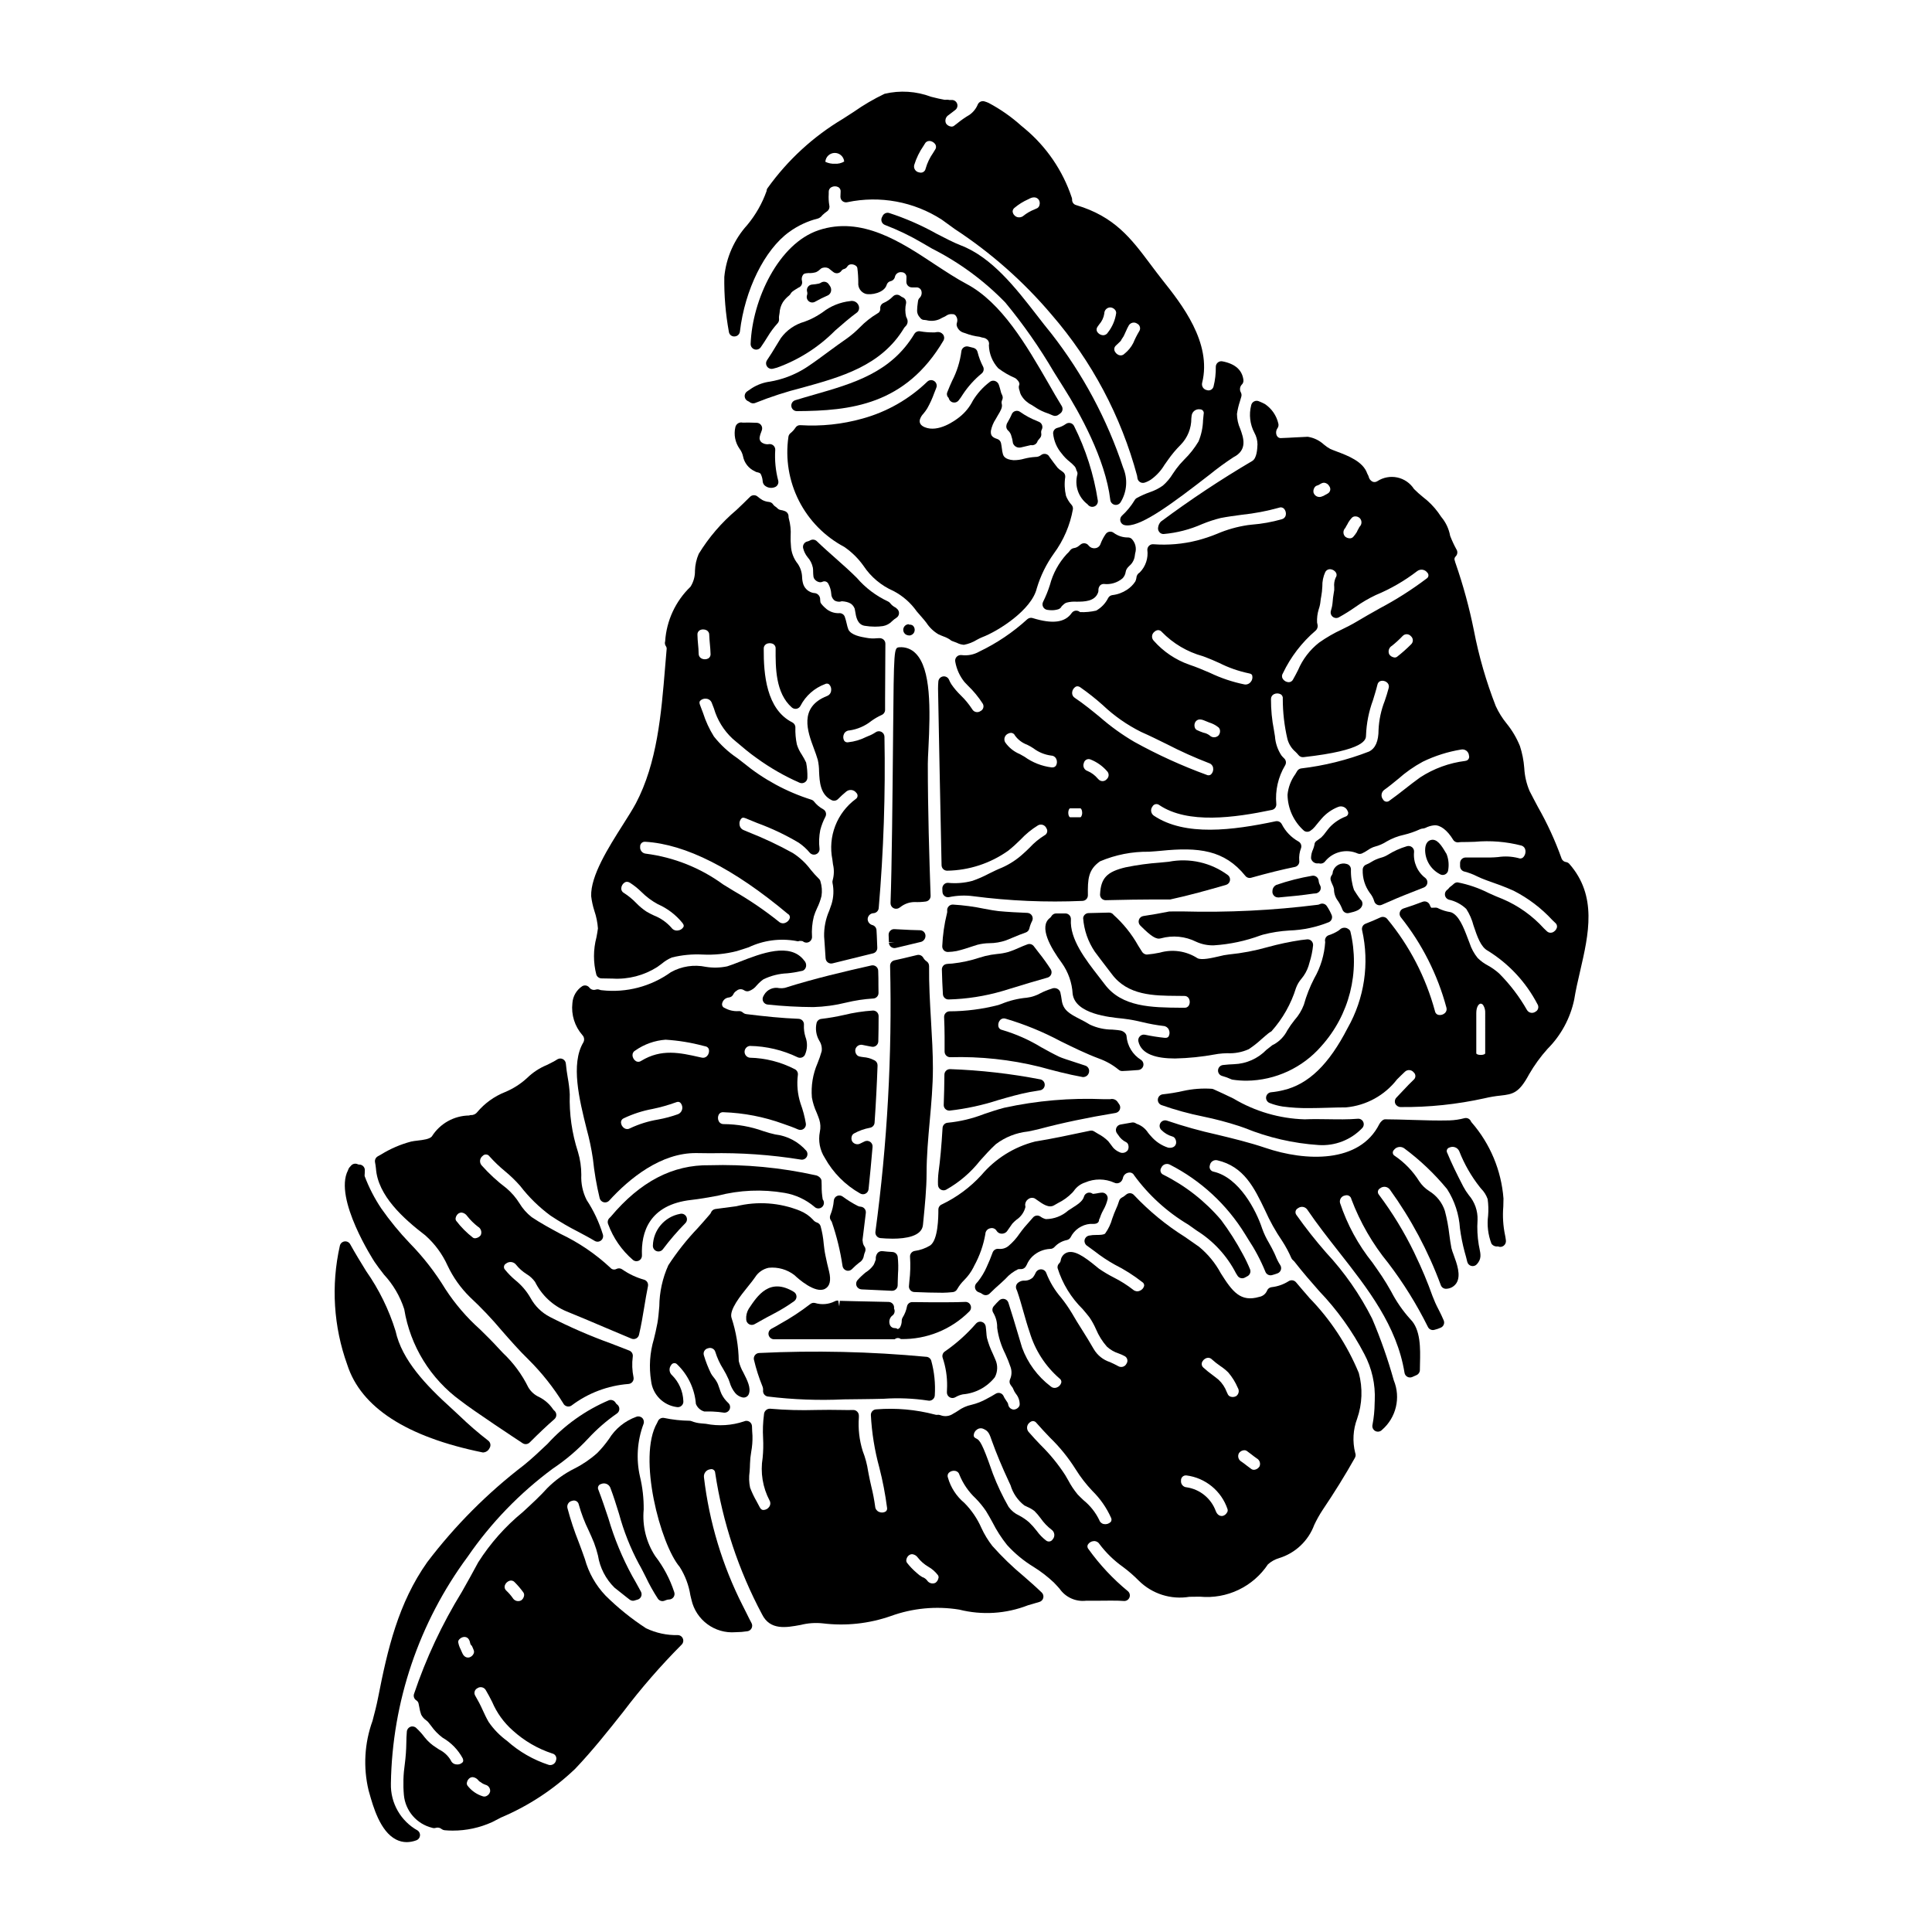 <?xml version="1.0" encoding="UTF-8"?>
<!-- Uploaded to: ICON Repo, www.svgrepo.com, Generator: ICON Repo Mixer Tools -->
<svg fill="#000000" width="800px" height="800px" version="1.1" viewBox="144 144 512 512" xmlns="http://www.w3.org/2000/svg">
 <g>
  <path d="m354.46 488.82c0.406-0.289 0.641-0.762 0.621-1.258s-0.285-0.949-0.711-1.207c-6.398-3.883-9.609 0.953-11.941 4.477v-0.004c-0.52 0.863-0.758 1.863-0.672 2.867 0.02 0.512 0.305 0.977 0.75 1.23 0.445 0.25 0.988 0.254 1.438 0.008l1.297-0.723c1.27-0.711 2.543-1.426 3.863-2.098 1.863-0.969 3.652-2.07 5.356-3.293z"/>
  <path d="m383.41 310.57c-0.156 0.668 0.168 1.355 0.785 1.66 0.25 0.109 0.516 0.172 0.789 0.18 0.582-0.02 1.098-0.383 1.309-0.926 0.223-0.559 0.102-1.195-0.312-1.633-0.129-0.129-0.293-0.223-0.473-0.258-0.176-0.043-0.355-0.07-0.531-0.074v-0.051 0.062h-0.117l-0.004-0.102c-0.688-0.004-1.289 0.469-1.445 1.141z"/>
  <path d="m343.81 504.37c0.559 2.375 1.301 4.703 2.223 6.965 0.164 0.371 0.227 0.777 0.188 1.18-0.066 0.77 0.477 1.457 1.242 1.574 6.691 0.82 13.445 1.074 20.18 0.758 3.578-0.059 6.906-0.051 10.516-0.16 3.941-0.27 7.902-0.109 11.809 0.484 0.094 0.02 0.188 0.027 0.285 0.031 0.789-0.004 1.438-0.621 1.477-1.41 0.199-3.098-0.117-6.203-0.938-9.195-0.195-0.625-0.777-1.047-1.434-1.039-14.68-1.375-29.441-1.711-44.168-1-0.445 0.016-0.855 0.23-1.125 0.582-0.266 0.352-0.363 0.805-0.262 1.238z"/>
  <path d="m381.41 305.06-0.098-0.059h-0.004c-0.551-0.277-1.031-0.672-1.41-1.16-0.16-0.211-0.375-0.375-0.621-0.477-3.144-1.469-5.938-3.586-8.199-6.211-1.777-1.777-3.727-3.508-5.684-5.238-1.668-1.477-3.344-2.961-4.926-4.492-0.473-0.457-1.188-0.547-1.758-0.223-0.227 0.137-0.473 0.23-0.73 0.289-0.402 0.082-0.754 0.328-0.969 0.684-0.215 0.355-0.27 0.781-0.152 1.176 0.215 0.84 0.609 1.625 1.152 2.301 0.715 0.797 1.203 1.77 1.41 2.816 0.051 0.352 0.074 0.707 0.066 1.059 0.004 0.434 0.035 0.863 0.086 1.289l0.113 0.395h0.004c0.273 0.527 0.766 0.91 1.348 1.047 0.289 0.07 0.59 0.051 0.867-0.055 0.297-0.164 0.648-0.188 0.969-0.07 0.316 0.117 0.57 0.363 0.691 0.68 0.414 0.777 0.66 1.633 0.723 2.512 0 0.684 0.301 1.336 0.824 1.777 0.594 0.387 1.332 0.473 1.996 0.238 1.934 0.145 2.891 0.707 3.394 1.969v-0.004c0.066 0.25 0.113 0.504 0.141 0.762 0.199 1.285 0.535 3.438 2.469 3.773 0.91 0.152 1.832 0.23 2.754 0.234 0.711 0 1.422-0.051 2.129-0.152 0.934-0.168 1.789-0.629 2.438-1.32 0.34-0.328 0.715-0.617 1.113-0.871 0.387-0.234 0.641-0.633 0.695-1.082 0.051-0.449-0.105-0.898-0.426-1.219-0.129-0.133-0.266-0.254-0.406-0.367z"/>
  <path d="m380.68 338.6c-0.145 15.742-0.328 35.355-0.68 44.703v-0.004c-0.02 0.547 0.262 1.059 0.73 1.336 0.227 0.129 0.48 0.199 0.742 0.199 0.277 0 0.551-0.074 0.785-0.223l0.328-0.203v-0.004c1.074-0.863 2.414-1.344 3.793-1.352 0.984 0.043 1.969-0.004 2.941-0.137 0.762-0.094 1.328-0.75 1.301-1.516-0.359-10.5-0.738-22.723-0.738-34.934 0-0.965 0.07-2.363 0.156-4.031 0.535-10.555 0.715-21.199-3.379-25.277h0.004c-1.121-1.156-2.699-1.754-4.305-1.625-1.465 0.109-1.465 0.109-1.68 23.066z"/>
  <path d="m388.59 468.66 0.109-1.102c0.395-4.043 0.855-8.617 0.855-12.594 0-4.609 0.422-9.305 0.832-13.844 0.41-4.539 0.844-9.32 0.844-14.027 0-4.055-0.242-8.199-0.5-12.594-0.281-4.773-0.566-9.715-0.512-14.492l-0.004-0.004c0.008-0.5-0.242-0.969-0.66-1.246-0.367-0.242-0.672-0.574-0.883-0.961-0.324-0.57-0.988-0.859-1.625-0.707l-1.242 0.297c-1.574 0.395-3.148 0.75-4.762 1.109h-0.004c-0.691 0.152-1.176 0.773-1.152 1.484 0.562 23.555-0.738 47.117-3.894 70.469-0.047 0.398 0.066 0.797 0.316 1.109 0.246 0.312 0.613 0.512 1.012 0.551 0.855 0.078 2.008 0.156 3.254 0.156 3.481-0.004 7.695-0.637 8.016-3.606z"/>
  <path d="m372.66 420.93c0.477 0.113 0.953 0.199 1.426 0.289l0.898 0.168h-0.004c0.43 0.098 0.879-0.008 1.223-0.289 0.34-0.27 0.547-0.68 0.559-1.117 0.055-2.242 0.082-4.484 0.078-6.727-0.008-0.398-0.172-0.777-0.461-1.051-0.289-0.273-0.676-0.418-1.074-0.395-2.594 0.172-5.168 0.566-7.695 1.184-1.957 0.445-3.934 0.789-5.93 1.023-0.586 0.055-1.082 0.453-1.262 1.016-0.395 1.625-0.141 3.336 0.707 4.777 0.531 0.812 0.754 1.789 0.633 2.754-0.305 1.082-0.668 2.148-1.094 3.188-1.246 2.867-1.766 5.996-1.504 9.109 0.25 1.395 0.68 2.75 1.277 4.035 0.277 0.688 0.527 1.328 0.676 1.793 0.34 1.059 0.391 2.188 0.156 3.273-0.469 2.379 0 4.848 1.312 6.887 2.195 3.957 5.445 7.231 9.387 9.445 0.434 0.25 0.961 0.266 1.406 0.039 0.445-0.227 0.746-0.664 0.801-1.16 0.395-3.723 0.742-7.477 1.062-11.234 0.043-0.523-0.191-1.031-0.621-1.332-0.43-0.301-0.988-0.352-1.465-0.129l-1.074 0.523c-0.766 0.461-1.758 0.234-2.242-0.516-0.211-0.406-0.258-0.879-0.121-1.316 0.086-0.332 0.305-0.617 0.605-0.785 1.316-0.727 2.738-1.234 4.211-1.508 0.68-0.109 1.195-0.672 1.242-1.355 0.359-5.227 0.617-10.324 0.789-15.156h-0.004c0.02-0.531-0.254-1.031-0.707-1.309-0.145-0.09-0.297-0.16-0.457-0.215-0.801-0.387-1.672-0.617-2.559-0.68-0.395-0.055-0.789-0.109-1.109-0.188-0.352-0.094-0.648-0.324-0.828-0.641-0.238-0.391-0.309-0.855-0.203-1.301 0.25-0.836 1.117-1.324 1.965-1.102z"/>
  <path d="m318.02 475.57c0.156 0.055 0.324 0.082 0.492 0.082 0.469-0.004 0.906-0.234 1.18-0.613 1.828-2.434 3.812-4.738 5.949-6.902 0.461-0.48 0.543-1.207 0.203-1.777s-1.016-0.84-1.656-0.664c-4.066 0.766-7.051 4.258-7.168 8.395-0.035 0.66 0.375 1.266 1 1.48z"/>
  <path d="m375.39 408.62c0.805-0.027 1.438-0.691 1.426-1.496l-0.023-1.938c0-1.316 0-2.617-0.059-3.938v0.004c-0.016-0.441-0.223-0.852-0.57-1.125-0.348-0.27-0.801-0.371-1.23-0.277-6.984 1.574-15.094 3.457-22.973 5.953-0.465 0.09-0.941 0.113-1.41 0.066-1.598-0.363-3.246 0.359-4.059 1.781-0.102 0.168-0.172 0.309-0.238 0.445-0.215 0.438-0.203 0.949 0.031 1.371 0.238 0.422 0.664 0.703 1.148 0.75 4.023 0.426 8.066 0.652 12.113 0.672 2.922-0.086 5.824-0.48 8.66-1.184 2.359-0.57 4.762-0.938 7.184-1.086z"/>
  <path d="m372.31 485.7c2.113 0.086 4.285 0.191 6.508 0.301l1.527 0.074h0.07v-0.004c0.391 0.004 0.766-0.152 1.043-0.43 0.277-0.277 0.434-0.652 0.434-1.047l0.023-1.113c0-0.598 0.031-1.234 0.062-1.895v0.004c0.117-1.512 0.09-3.027-0.078-4.531-0.102-0.695-0.68-1.223-1.379-1.266-0.898-0.047-1.82-0.125-2.664-0.227-0.48-0.055-0.961 0.125-1.285 0.484-0.383 0.488-0.555 1.113-0.473 1.73l-0.207 0.551c-0.105 0.316-0.238 0.625-0.395 0.922-0.547 0.773-1.242 1.426-2.051 1.922-0.777 0.621-1.504 1.305-2.168 2.047-0.391 0.422-0.5 1.031-0.277 1.562 0.219 0.531 0.727 0.887 1.301 0.914z"/>
  <path d="m327.23 461.99c2.184-0.242 4.535-0.664 6.953-1.105v-0.004c5.797-1.512 11.848-1.77 17.754-0.75 2.902 0.5 5.617 1.762 7.871 3.66 0.543 0.57 1.441 0.613 2.035 0.094s0.676-1.41 0.188-2.031c-0.211-1.207-0.305-2.434-0.281-3.66l-0.039-1.27c-0.023-0.695-0.859-1.352-1.547-1.465h-0.004c-9.223-2.047-18.668-2.941-28.117-2.66-9.746-0.164-18.348 4.309-26.172 13.629-0.09 0.113-0.195 0.215-0.305 0.309-0.484 0.418-0.645 1.102-0.395 1.691 1.348 3.672 3.613 6.938 6.582 9.484 0.258 0.207 0.582 0.32 0.914 0.32 0.23 0 0.461-0.055 0.672-0.16 0.508-0.27 0.812-0.805 0.785-1.379-0.25-6.012 1.816-13.449 13.105-14.703z"/>
  <path d="m439.39 277.77c0.613 0.137 1.246-0.129 1.574-0.664 1.699-2.754 1.957-6.164 0.688-9.141-4.262-12.859-10.703-24.891-19.039-35.57-1.227-1.488-2.484-3.109-3.781-4.785-5.602-7.227-11.945-15.418-20.207-18.586-1.836-0.707-4.051-1.855-6.398-3.07-4.008-2.246-8.227-4.09-12.598-5.512-0.734-0.203-1.504 0.184-1.781 0.895-0.035 0.059-0.152 0.301-0.176 0.363h-0.004c-0.145 0.367-0.133 0.781 0.027 1.141 0.164 0.363 0.465 0.641 0.836 0.777 3.43 1.312 6.746 2.91 9.906 4.777l2.59 1.504c7.211 3.648 13.762 8.473 19.391 14.273 4.769 5.773 9.07 11.926 12.855 18.391 0.898 1.438 1.797 2.887 2.715 4.328 4.023 6.367 10.957 18.691 12.254 29.617v0.004c0.078 0.617 0.539 1.125 1.148 1.258z"/>
  <path d="m360.95 205.01c-10.574 3.508-17.59 18.363-18.023 30.117-0.02 0.652 0.387 1.242 1.004 1.449 0.621 0.207 1.301-0.012 1.676-0.547 0.629-0.902 1.23-1.832 1.824-2.797 0.758-1.266 1.641-2.449 2.629-3.543 0.281-0.301 0.426-0.707 0.395-1.117-0.027-0.254-0.027-0.512 0-0.766l0.137-0.871v0.004c0.051-1.008 0.352-1.988 0.879-2.848 0.457-0.676 1.016-1.277 1.66-1.781 0.199-0.164 0.359-0.371 0.473-0.605 0.125-0.188 0.281-0.352 0.465-0.484 0.387-0.293 0.793-0.555 1.215-0.789l0.289-0.191c0.734-0.246 1.156-1.02 0.961-1.77-0.156-0.559-0.055-1.156 0.277-1.633 0.242-0.324 0.453-0.395 1.41-0.473 0.691 0.043 1.387-0.039 2.055-0.242 0.387-0.176 0.738-0.418 1.039-0.719l0.289-0.25h-0.004c0.609-0.34 1.34-0.363 1.969-0.066l1.262 1h0.004c0.324 0.262 0.742 0.371 1.156 0.309 0.41-0.062 0.773-0.293 1.004-0.641 0.152-0.23 0.387-0.391 0.656-0.453 0.367-0.094 0.684-0.328 0.883-0.652 0.16-0.285 0.434-0.492 0.75-0.57 0.496-0.098 1.008 0.004 1.43 0.281 0.242 0.141 0.418 0.371 0.488 0.645 0.172 1.297 0.254 2.606 0.25 3.914-0.121 1.293 0.656 2.504 1.887 2.93 1.488 0.438 4.969-0.25 5.617-2.297v-0.004c0.133-0.527 0.555-0.934 1.09-1.047 0.578-0.129 1.023-0.594 1.129-1.18 0.195-0.805 0.984-1.32 1.801-1.18 0.359 0.004 0.703 0.164 0.941 0.434 0.238 0.273 0.348 0.637 0.305 0.992l-0.027 1.117v0.004c0 0.812 0.66 1.477 1.477 1.477h1.137c0.562-0.047 1.09 0.27 1.32 0.785 0.258 0.664 0.113 1.418-0.371 1.938-0.262 0.23-0.426 0.551-0.469 0.898l-0.055 0.395v-0.004c-0.117 0.738-0.184 1.484-0.195 2.231 0.027 0.645 0.293 1.258 0.746 1.719 0.047 0.066 0.094 0.129 0.148 0.188 0.266 0.324 0.672 0.5 1.09 0.473l0.492 0.066c1.156 0.301 2.379 0.207 3.477-0.266 0.473-0.266 0.957-0.508 1.457-0.727 0.121-0.055 0.238-0.129 0.344-0.215 0.438-0.312 0.98-0.453 1.516-0.395 0.391-0.047 0.777 0.121 1.004 0.441 0.391 0.52 0.5 1.195 0.297 1.812-0.102 0.273-0.117 0.57-0.047 0.855 0.254 0.871 0.934 1.551 1.801 1.805l0.395 0.125c1.242 0.484 2.539 0.809 3.863 0.965 0.168 0.035 0.332 0.086 0.492 0.152 0.113 0.043 0.238 0.07 0.359 0.082 0.539 0.047 1.035 0.316 1.367 0.742 0.258 0.363 0.34 0.824 0.227 1.254 0.062 2.269 0.941 4.441 2.481 6.109 1.359 1.031 2.84 1.895 4.41 2.566 0.246 0.121 0.465 0.297 0.633 0.52 0.395 0.371 0.688 0.945 0.523 1.328-0.078 0.184-0.121 0.383-0.121 0.586 0.016 0.246 0.059 0.496 0.129 0.734l0.105 0.277c0.082 0.469 0.254 0.914 0.508 1.316 0.633 1.016 1.539 1.832 2.609 2.363l0.863 0.543c0.824 0.57 1.711 1.043 2.644 1.418 0.73 0.242 1.445 0.527 2.144 0.844 0.523 0.238 1.137 0.152 1.574-0.215 0.117-0.098 0.242-0.188 0.371-0.273 0.652-0.441 0.844-1.32 0.434-1.996-1.18-1.91-2.344-3.938-3.543-6.047-5.793-10.023-12.359-21.391-21.727-26.336-2.66-1.414-5.398-3.219-8.301-5.117-9.141-6.059-19.477-12.879-30.852-9.098z"/>
  <path d="m420.17 256.7c-0.125-0.395-0.414-0.715-0.789-0.887l-0.551-0.242v-0.004c-1.574-0.609-3.066-1.41-4.449-2.387-0.383-0.297-0.887-0.387-1.352-0.238-0.461 0.145-0.824 0.512-0.965 0.977-0.262 0.594-0.559 1.172-0.887 1.73l-0.297 0.535h0.004c-0.07 0.125-0.117 0.258-0.145 0.395-0.039 0.141-0.062 0.289-0.066 0.438 0 0.438 0.199 0.855 0.535 1.133 0.34 0.312 0.59 0.707 0.738 1.141 0.242 0.695 0.41 1.414 0.496 2.144 0.254 0.723 0.945 1.199 1.711 1.184 0.121 0 0.242-0.012 0.363-0.035l2.656-0.625v-0.004c0.809 0.184 1.617-0.312 1.82-1.117 0.125-0.168 0.262-0.332 0.395-0.492l0.242-0.297 0.004 0.004c0.262-0.32 0.375-0.734 0.312-1.141-0.02-0.125-0.031-0.25-0.035-0.375-0.008-0.227 0.043-0.449 0.148-0.645 0.203-0.367 0.242-0.797 0.109-1.191z"/>
  <path d="m395.41 249.45c0.098 0.574 0.52 1.035 1.082 1.18 0.129 0.035 0.262 0.051 0.395 0.051 0.449 0 0.879-0.207 1.156-0.566 0.402-0.496 0.77-1.023 1.102-1.574 1.387-2.106 3.082-3.992 5.035-5.59 0.508-0.441 0.652-1.168 0.355-1.77-0.645-1.23-1.137-2.539-1.473-3.887-0.125-0.555-0.555-0.988-1.109-1.117-0.434-0.102-0.867-0.199-1.328-0.332h0.004c-0.426-0.117-0.879-0.035-1.242 0.219-0.359 0.254-0.586 0.656-0.621 1.094-0.363 2.723-1.195 5.356-2.457 7.793-0.395 0.879-0.789 1.758-1.133 2.648-0.059 0.129-0.113 0.27-0.137 0.336-0.219 0.531-0.07 1.145 0.371 1.516z"/>
  <path d="m341.35 249.1c0.051 0.543 0.398 1.012 0.902 1.223 0.129 0.043 0.254 0.113 0.363 0.195 0.43 0.387 1.043 0.484 1.574 0.25 4.035-1.617 8.172-2.961 12.391-4.019 10.312-2.848 20.977-5.785 27.016-15.832 0.109-0.168 0.242-0.32 0.395-0.457 0.551-0.535 0.695-1.363 0.359-2.059-0.086-0.184-0.176-0.371-0.23-0.512-0.27-1.164-0.27-2.375 0-3.539 0.094-0.68-0.293-1.332-0.934-1.574-0.215-0.094-0.418-0.215-0.602-0.363-0.602-0.457-1.453-0.387-1.969 0.168-0.707 0.73-1.551 1.312-2.484 1.715-0.562 0.254-0.91 0.84-0.859 1.457 0.062 0.543-0.227 1.066-0.723 1.297-1.73 1.035-3.32 2.293-4.723 3.746-1.012 1.023-2.106 1.961-3.266 2.809-1.707 1.18-3.363 2.387-5.016 3.606s-3.406 2.527-5.168 3.711c-2.781 1.922-5.914 3.281-9.223 3.996l-1.062 0.203v0.004c-1.699 0.215-3.332 0.801-4.785 1.711-0.234 0.16-0.734 0.512-1.316 0.891-0.449 0.305-0.695 0.832-0.641 1.375z"/>
  <path d="m432.53 277.98c0.262 0.219 0.594 0.34 0.938 0.34 0.254 0 0.5-0.062 0.723-0.184 0.531-0.301 0.824-0.895 0.742-1.496-1.059-6.887-3.191-13.566-6.32-19.793-0.203-0.375-0.559-0.645-0.977-0.738-0.41-0.09-0.84 0-1.18 0.25-0.688 0.488-1.457 0.84-2.277 1.043-0.668 0.176-1.121 0.797-1.09 1.484 0.195 1.973 0.996 3.832 2.289 5.332 0.602 0.801 1.305 1.52 2.094 2.137 0.48 0.383 0.93 0.809 1.34 1.262 0.195 0.238 0.332 0.516 0.395 0.816 0.035 0.152 0.09 0.297 0.168 0.434 0.148 0.254 0.199 0.551 0.148 0.836-0.82 2.949 0.246 6.098 2.688 7.941l0.461-0.684v-0.004l-0.465 0.723c0.047 0.027 0.273 0.246 0.324 0.301z"/>
  <path d="m338.88 257.2c-0.461 1.973-0.062 4.047 1.098 5.707 0.445 0.582 0.758 1.254 0.918 1.969 0.328 1.773 1.504 3.277 3.148 4.019 0.18 0.129 0.387 0.215 0.602 0.254 0.367 0.062 0.832 0.203 0.953 0.465 0.285 0.57 0.461 1.188 0.512 1.824 0.012 0.426 0.176 0.832 0.461 1.148 0.805 0.75 1.992 0.918 2.973 0.426 0.578-0.336 0.863-1.016 0.688-1.66-0.695-2.648-0.961-5.391-0.785-8.121 0.023-0.441-0.156-0.871-0.484-1.168-0.328-0.297-0.773-0.43-1.211-0.363-0.727 0.125-1.473-0.082-2.035-0.562-0.344-0.34-0.492-0.832-0.395-1.305 0.078-0.453 0.211-0.895 0.395-1.316l0.18-0.504c0.156-0.441 0.094-0.934-0.172-1.324-0.262-0.387-0.695-0.625-1.164-0.645-1.348-0.055-2.688-0.082-3.766-0.047-0.414-0.102-0.852-0.031-1.211 0.195s-0.613 0.594-0.703 1.008z"/>
  <path d="m358.3 223.81c0.469 0.398 1.137 0.465 1.676 0.168 1.133-0.641 2.301-1.219 3.496-1.734 0.383-0.227 0.656-0.602 0.754-1.031 0.105-0.465 0.02-0.949-0.23-1.348-0.148-0.242-0.312-0.477-0.492-0.695-0.469-0.535-1.246-0.66-1.859-0.305-0.188 0.129-0.398 0.223-0.617 0.289-0.602 0.129-1.215 0.215-1.828 0.258-0.441 0.031-0.844 0.262-1.094 0.621-0.254 0.363-0.332 0.816-0.219 1.242 0.094 0.293 0.094 0.613 0 0.906-0.215 0.578-0.047 1.223 0.414 1.629z"/>
  <path d="m380.15 394.95c0.258 0.199 0.574 0.305 0.898 0.301 0.113 0.004 0.227-0.012 0.336-0.039 2.262-0.535 4.5-1.066 6.758-1.621 0.676-0.234 1.125-0.875 1.121-1.594 0-0.809-0.648-1.469-1.457-1.477-1.625-0.02-3.234-0.105-4.848-0.191l-1.922-0.098c-0.414-0.031-0.82 0.125-1.105 0.426-0.297 0.289-0.453 0.688-0.438 1.102l0.074 1.938 1.48 0.082-1.477 0.059c0.016 0.438 0.23 0.848 0.578 1.113z"/>
  <path d="m392.73 312.11c0.418 0.199 0.836 0.367 1.246 0.527v0.004c0.625 0.207 1.223 0.5 1.773 0.859 0.152 0.16 0.34 0.285 0.547 0.363l1.246 0.469h0.004c0.559 0.297 1.172 0.477 1.801 0.539h0.16c1.18-0.23 2.309-0.668 3.336-1.297 0.457-0.258 0.934-0.492 1.418-0.695 4.238-1.594 13.141-7.223 14.504-12.988 0.984-3.289 2.508-6.394 4.508-9.188 2.57-3.477 4.305-7.504 5.062-11.766 0.047-0.395-0.074-0.793-0.324-1.102-0.648-0.707-1.156-1.527-1.508-2.422-0.387-1.641-0.457-3.34-0.203-5.008 0.039-0.5-0.172-0.988-0.57-1.297l-0.5-0.371v0.004c-0.352-0.227-0.676-0.488-0.965-0.789-0.672-0.863-1.352-1.742-2.106-2.812-0.074-0.145-0.164-0.273-0.266-0.395-0.531-0.566-1.41-0.629-2.016-0.137-0.418 0.328-0.938 0.5-1.469 0.488-1 0.055-1.992 0.211-2.957 0.461-0.93 0.273-1.895 0.406-2.863 0.395-2.336-0.172-2.672-1.18-2.801-1.574-0.137-0.488-0.23-0.984-0.277-1.488-0.055-0.5-0.137-1-0.242-1.492-0.121-0.508-0.504-0.914-1.004-1.07-1.516-0.465-1.754-1.113-1.668-2.148h-0.004c0.223-1.125 0.664-2.195 1.297-3.148l0.559-0.977c0.789-1.289 1.242-2.129 1.035-2.984-0.102-0.344-0.066-0.719 0.09-1.043 0.215-0.418 0.215-0.91 0-1.328-0.098-0.18-0.184-0.367-0.25-0.559l-0.16-0.594c-0.113-0.457-0.234-0.906-0.43-1.484-0.07-0.262-0.207-0.5-0.395-0.691-0.086-0.082-0.18-0.156-0.281-0.219-0.551-0.383-1.293-0.344-1.801 0.094-1.773 1.352-3.277 3.019-4.438 4.926-0.844 1.68-2.043 3.156-3.516 4.328-1.262 1.016-5.668 4.199-9.25 2.711-1.07-0.457-1.5-1.145-1.266-2.059 0.188-0.574 0.508-1.102 0.934-1.535 0.363-0.43 0.699-0.891 0.996-1.371 0.734-1.297 1.352-2.652 1.852-4.055l0.469-1.18v-0.004c0.062-0.148 0.113-0.301 0.16-0.457 0.148-0.641-0.145-1.305-0.719-1.625-0.574-0.324-1.293-0.227-1.758 0.238-4.816 4.644-10.723 8.004-17.18 9.773-5.348 1.5-10.906 2.086-16.449 1.738-0.527-0.035-1.027 0.23-1.297 0.68-0.367 0.559-0.824 1.055-1.344 1.469-0.289 0.246-0.473 0.586-0.516 0.961-0.836 5.793 0.137 11.699 2.785 16.918 2.648 5.215 6.844 9.488 12.012 12.23 1.992 1.363 3.723 3.07 5.117 5.039 1.953 2.938 4.715 5.246 7.945 6.652 2.449 1.285 4.559 3.137 6.148 5.398 0.539 0.637 1.062 1.25 1.574 1.816 0.32 0.344 0.633 0.762 0.965 1.18v-0.004c0.82 1.266 1.918 2.32 3.211 3.082z"/>
  <path d="m465.14 432.54c-2.539-0.168-5.086 0.023-7.57 0.57-1.785 0.406-3.598 0.703-5.418 0.895-0.68 0.078-1.219 0.605-1.305 1.281-0.086 0.676 0.301 1.324 0.938 1.566 3.598 1.27 7.281 2.281 11.02 3.035 3.238 0.664 6.434 1.508 9.578 2.527l1.492 0.523c6.234 2.539 12.84 4.059 19.555 4.508 4.356 0.297 8.613-1.367 11.613-4.539 0.395-0.453 0.477-1.102 0.203-1.641-0.27-0.535-0.844-0.848-1.438-0.785-2.578 0.215-5.211 0.168-7.769 0.129-2.09-0.031-4.191-0.066-6.297 0.027h-0.004c-6.652-0.199-13.145-2.098-18.859-5.508-1.727-0.832-3.461-1.668-5.223-2.441-0.164-0.082-0.336-0.133-0.516-0.148z"/>
  <path d="m453.89 385.55c-2.281 0.445-4.574 0.871-6.883 1.207-0.551 0.082-1.008 0.469-1.184 0.996-0.176 0.531-0.039 1.109 0.352 1.508 2.93 2.93 4.258 3.766 5.477 3.41v-0.004c3.117-0.863 6.449-0.543 9.348 0.906 1.48 0.68 3.094 1.004 4.723 0.949 4.211-0.273 8.363-1.16 12.324-2.625l0.629-0.199c2.297-0.598 4.644-0.965 7.012-1.105 3.609-0.117 7.164-0.871 10.512-2.223 0.676-0.34 0.988-1.133 0.719-1.84-0.344-0.828-0.77-1.617-1.266-2.363-0.398-0.652-1.23-0.887-1.914-0.547-0.156 0.078-0.32 0.129-0.492 0.152-11.895 1.496-23.887 2.086-35.871 1.766z"/>
  <path d="m505.01 383.91c0.129-0.445 0.043-0.93-0.238-1.301-0.078-0.102-0.168-0.191-0.266-0.273-0.395-0.477-1.543-2.238-1.68-2.492v0.004c-0.594-1.766-0.867-3.617-0.812-5.477-0.008-0.672-0.473-1.254-1.125-1.414-1.461-0.434-3.008 0.32-3.57 1.738-0.074 0.156-0.117 0.328-0.133 0.504-0.016 0.285-0.117 0.559-0.293 0.785-0.273 0.367-0.367 0.84-0.246 1.281 0.117 0.375 0.262 0.742 0.434 1.098 0.203 0.391 0.355 0.812 0.441 1.246-0.012 1.141 0.359 2.25 1.059 3.148 0.484 0.719 0.879 1.488 1.184 2.297 0.215 0.57 0.766 0.949 1.375 0.949 0.117 0 0.23-0.016 0.344-0.043 1.719-0.375 3.16-0.816 3.527-2.051z"/>
  <path d="m494.19 421.21c7.406-8.234 10.277-19.59 7.676-30.352-0.105-0.43-0.566-0.707-0.973-0.898-0.469-0.164-0.984-0.133-1.426 0.094-0.145 0.078-0.277 0.176-0.395 0.293-0.117 0.113-0.25 0.215-0.391 0.301-0.785 0.5-1.633 0.895-2.519 1.18-0.609 0.195-1.023 0.762-1.023 1.402-0.008 0.133 0.012 0.266 0.055 0.391-0.215 3.402-1.211 6.711-2.914 9.664-1.156 2.234-2.078 4.582-2.754 7.008-0.559 1.473-1.383 2.828-2.434 4.004-0.707 0.875-1.352 1.797-1.938 2.758-0.789 1.57-2.031 2.867-3.562 3.727-0.164 0.055-0.316 0.133-0.453 0.234l-1.555 1.219v0.004c-2.25 2.309-5.305 3.664-8.527 3.781-0.996 0.031-1.969 0.113-2.961 0.223-0.699 0.078-1.25 0.645-1.305 1.352-0.059 0.703 0.395 1.352 1.074 1.539 0.82 0.223 1.625 0.512 2.398 0.871 0.121 0.059 0.254 0.102 0.391 0.121 1.234 0.184 2.481 0.273 3.727 0.273 7.613-0.09 14.824-3.434 19.809-9.188z"/>
  <path d="m482.8 381.84c3.43-0.301 6.297-0.586 9.293-1.031 0.102-0.02 0.207-0.027 0.309-0.023 0.582 0.023 1.129-0.27 1.434-0.762 0.262-0.469 0.246-1.047-0.043-1.5-0.195-0.363-0.312-0.766-0.34-1.18-0.055-0.395-0.266-0.75-0.582-0.984-0.316-0.238-0.715-0.34-1.109-0.281-3.227 0.551-6.402 1.359-9.496 2.422-0.637 0.293-1.043 0.922-1.051 1.621-0.07 0.453 0.078 0.906 0.395 1.238 0.277 0.297 0.668 0.465 1.078 0.465z"/>
  <path d="m421.55 305.62c0.391 0.062 0.785 0.094 1.184 0.098 0.574 0.004 1.152-0.082 1.703-0.25 0.414-0.125 0.754-0.426 0.926-0.82l0.266-0.242 0.277-0.254-0.004-0.004c0.223-0.211 0.492-0.363 0.785-0.453 0.836-0.215 1.703-0.297 2.562-0.242 2.062 0 4.883-0.023 5.754-2.422 0.066-0.184 0.098-0.383 0.094-0.578-0.035-0.477 0.125-0.941 0.434-1.305 0.273-0.27 0.648-0.414 1.031-0.391 1.766 0.203 3.535-0.328 4.894-1.469 0.465-0.461 0.766-1.059 0.855-1.703 0.043-0.297 0.145-0.578 0.297-0.832 0.188-0.293 0.418-0.559 0.68-0.789 0.824-0.695 1.344-1.684 1.457-2.754l0.078-0.543c0.438-1.375 0.07-2.883-0.953-3.902-0.266-0.215-0.594-0.332-0.934-0.332-1.375 0.02-2.715-0.418-3.816-1.246-0.316-0.238-0.723-0.34-1.117-0.277-0.395 0.062-0.746 0.281-0.977 0.609-0.574 0.82-1.043 1.715-1.387 2.656-0.215 0.617-0.77 1.051-1.418 1.102-0.633 0.09-1.266-0.152-1.676-0.641-0.238-0.355-0.613-0.59-1.031-0.652-0.426-0.066-0.859 0.059-1.184 0.344-0.148 0.129-0.301 0.23-0.5 0.395-0.348 0.277-0.766 0.457-1.207 0.523-0.398 0.051-0.762 0.258-1.004 0.578-0.262 0.363-0.566 0.695-0.902 0.988-2.144 2.34-3.684 5.164-4.488 8.234-0.484 1.52-1.082 3-1.793 4.426-0.219 0.426-0.219 0.934 0 1.359 0.219 0.43 0.637 0.727 1.113 0.789z"/>
  <path d="m395.17 396.28h0.059c0.77-0.02 1.535-0.102 2.293-0.246 1.449-0.336 2.852-0.789 4.266-1.266l1.238-0.395c1.031-0.266 2.09-0.406 3.152-0.418 1.508-0.004 3.004-0.262 4.43-0.754 0.684-0.27 1.363-0.551 2.035-0.832 1.051-0.441 2.098-0.883 3.184-1.246 0.48-0.164 0.844-0.562 0.961-1.059 0.156-0.684 0.395-1.344 0.719-1.965 0.238-0.449 0.23-0.988-0.02-1.43-0.254-0.441-0.715-0.723-1.223-0.746-2.574-0.105-5.117-0.234-7.66-0.473-0.941-0.094-2.223-0.336-3.672-0.602-2.773-0.582-5.582-0.957-8.41-1.129-0.43-0.008-0.844 0.172-1.133 0.488-0.293 0.32-0.43 0.754-0.371 1.18 0.031 0.23 0.004 0.465-0.07 0.688-0.703 2.836-1.117 5.738-1.242 8.656-0.02 0.418 0.137 0.824 0.426 1.121 0.277 0.273 0.652 0.426 1.039 0.426z"/>
  <path d="m473.52 244.69c-0.324-2.625-2.195-4.285-5.566-4.93-0.438-0.09-0.891 0.031-1.227 0.32-0.34 0.285-0.535 0.711-0.527 1.152 0.027 1.742-0.168 3.477-0.59 5.164-0.086 0.383-0.332 0.707-0.672 0.895-0.344 0.188-0.75 0.223-1.117 0.09-0.422-0.078-0.797-0.328-1.031-0.688-0.234-0.363-0.312-0.805-0.211-1.227 2.668-10.664-5.539-20.988-10.438-27.16-1.18-1.492-2.266-2.938-3.305-4.328-5.07-6.766-9.445-12.594-19.641-15.625h-0.004c-0.668-0.172-1.117-0.793-1.07-1.484 0-0.191-0.039-0.387-0.113-0.566-2.375-7.102-6.68-13.406-12.426-18.207l-0.918-0.758c-2.629-2.367-5.535-4.402-8.66-6.059-0.344-0.16-0.699-0.289-1.066-0.395-0.695-0.23-1.453 0.082-1.785 0.734-0.453 1.137-1.23 2.117-2.234 2.82-1.137 0.664-2.223 1.418-3.242 2.254l-0.895 0.684v0.004c-0.258 0.164-0.578 0.211-0.875 0.133-0.48-0.09-0.902-0.363-1.184-0.766-0.402-0.809-0.109-1.793 0.668-2.254 0.395-0.293 0.836-0.625 1.258-0.961l0.512-0.395c0.52-0.398 0.711-1.094 0.473-1.703-0.242-0.613-0.855-0.992-1.508-0.934h-0.52l-0.395-0.066c-0.129-0.016-0.262-0.016-0.391 0-0.203 0.027-0.41 0.027-0.613 0-1.016-0.176-2.191-0.48-3.457-0.789l0.004 0.004c-3.945-1.488-8.242-1.762-12.34-0.789-2.844 1.363-5.57 2.961-8.148 4.773-1.023 0.668-2 1.312-2.871 1.852h0.004c-7.848 4.672-14.645 10.914-19.961 18.336-0.18 0.223-0.273 0.5-0.277 0.785-1.16 3.281-2.891 6.328-5.117 9.004-3.465 3.816-5.606 8.648-6.094 13.777-0.074 4.891 0.336 9.781 1.219 14.59 0.113 0.73 0.773 1.246 1.508 1.184 0.727-0.027 1.32-0.578 1.41-1.301 1.305-11.086 6.547-21.684 13.035-26.371 2.32-1.695 4.949-2.918 7.738-3.606 0.438-0.18 0.816-0.48 1.09-0.867 0.402-0.379 0.832-0.73 1.285-1.047 0.461-0.348 0.676-0.934 0.551-1.496-0.18-1.02-0.234-2.055-0.164-3.082v-0.512c-0.031-0.527 0.246-1.023 0.715-1.273 0.578-0.309 1.273-0.309 1.852 0 0.418 0.262 0.648 0.738 0.586 1.227l-0.023 0.566c0 0.242-0.027 0.496-0.027 0.734v0.004c-0.004 0.461 0.207 0.898 0.57 1.18 0.363 0.277 0.832 0.375 1.273 0.266 8.621-1.816 17.609-0.156 25.012 4.621l3.422 2.481c9.609 6.285 18.258 13.934 25.68 22.699 10.672 12.336 18.418 26.926 22.656 42.676 0.047 0.188 0.074 0.383 0.086 0.574 0.043 0.449 0.285 0.855 0.664 1.102 0.379 0.246 0.848 0.305 1.273 0.164 0.602-0.199 1.172-0.48 1.699-0.836 1.43-1.035 2.637-2.352 3.539-3.867l0.906-1.277v-0.004c1.008-1.445 2.141-2.801 3.391-4.043 1.828-1.871 2.844-4.387 2.824-7.004l0.09-0.789c0.082-0.504 0.359-0.957 0.773-1.258 0.414-0.297 0.93-0.422 1.438-0.34 0.309-0.008 0.605 0.133 0.797 0.379 0.188 0.246 0.25 0.57 0.168 0.867-0.059 0.512-0.109 1.043-0.156 1.574l-0.004 0.004c-0.047 1.949-0.453 3.879-1.199 5.684-1.051 1.762-2.332 3.383-3.801 4.816l-1.113 1.203h-0.004c-0.68 0.797-1.309 1.641-1.879 2.519-0.715 1.18-1.605 2.242-2.644 3.148-1.082 0.773-2.277 1.375-3.543 1.785-1.137 0.41-2.242 0.902-3.309 1.477-0.273 0.137-0.5 0.355-0.648 0.629-0.918 1.527-2.055 2.91-3.371 4.109-0.391 0.379-0.539 0.945-0.383 1.469 0.152 0.523 0.582 0.918 1.117 1.023 0.238 0.051 0.484 0.074 0.727 0.074 4.109 0 12.008-5.863 21.801-13.465h0.004c2.008-1.637 4.102-3.164 6.266-4.586 3.859-1.945 2.688-5.188 1.832-7.555h-0.004c-0.555-1.238-0.848-2.578-0.863-3.938 0.16-1.133 0.426-2.25 0.785-3.336l0.371-1.254c0.102-0.363 0.062-0.75-0.109-1.086-0.379-0.648-0.309-1.465 0.176-2.035 0.371-0.328 0.551-0.812 0.488-1.301zm-108.29-57.297c-0.863 0.043-1.727-0.133-2.508-0.516 0.086-1.305 1.16-2.328 2.469-2.348s2.41 0.973 2.531 2.277c-0.75 0.445-1.621 0.652-2.492 0.586zm26.57-3.711-0.516 0.836h0.004c-0.891 1.27-1.562 2.68-1.988 4.172-0.066 0.375-0.297 0.703-0.625 0.895-0.332 0.191-0.73 0.227-1.09 0.098-0.449-0.062-0.848-0.316-1.098-0.691-0.25-0.379-0.324-0.844-0.207-1.277 0.555-1.805 1.387-3.508 2.461-5.059l0.344-0.555h-0.004c0.23-0.465 0.707-0.754 1.227-0.742 0.656 0.031 1.254 0.387 1.594 0.945 0.242 0.438 0.203 0.98-0.098 1.379zm27.668 14.688c-0.074 0.328-0.281 0.613-0.57 0.789l-0.723 0.332v-0.004c-1.086 0.426-2.102 1.012-3.008 1.746-0.496 0.395-1.168 0.484-1.754 0.238-0.586-0.246-0.988-0.789-1.055-1.418 0.004-0.375 0.18-0.727 0.473-0.957 1.109-0.934 2.344-1.703 3.668-2.289l0.555-0.281v0.004c0.301-0.145 0.629-0.223 0.961-0.227 0.539-0.02 1.047 0.258 1.324 0.719 0.219 0.414 0.266 0.898 0.129 1.348zm16.848 34.473c-0.648-0.035-1.238-0.391-1.574-0.949-0.215-0.422-0.168-0.934 0.121-1.309 0.113-0.18 0.266-0.395 0.422-0.594 0.727-0.816 1.199-1.824 1.367-2.902-0.012-0.883 0.691-1.605 1.574-1.621 0.449 0.02 0.871 0.211 1.18 0.539 0.25 0.242 0.391 0.578 0.395 0.93-0.258 1.887-1.016 3.672-2.195 5.172-0.262 0.461-0.758 0.742-1.289 0.734zm9.586-1.051h-0.004c-0.602 1-1.125 2.039-1.574 3.117-0.559 1.098-1.352 2.062-2.316 2.828-0.348 0.387-0.891 0.543-1.391 0.391-0.621-0.188-1.109-0.68-1.293-1.305-0.113-0.484 0.062-0.984 0.453-1.293l0.422-0.395c0.242-0.219 0.488-0.445 0.73-0.703 0.133-0.145 0.234-0.312 0.301-0.496 0.105-0.184 0.332-0.508 0.539-0.82 0.219-0.426 0.395-0.863 0.602-1.305l0.004 0.004c0.223-0.551 0.488-1.086 0.785-1.602 0.227-0.359 0.59-0.613 1.004-0.695 0.418-0.086 0.852 0.004 1.195 0.25 0.363 0.176 0.629 0.5 0.73 0.891 0.105 0.387 0.035 0.801-0.191 1.133z"/>
  <path d="m393.88 407.48c0.047 0.777 0.691 1.387 1.473 1.387h0.051c4.809-0.125 9.586-0.871 14.207-2.215l2.203-0.672c3.246-0.992 6.594-2.019 9.781-2.902v0.004c0.449-0.125 0.812-0.453 0.98-0.887s0.125-0.918-0.117-1.316c-0.98-1.527-2.043-3-3.176-4.418l-1.309-1.699v-0.004c-0.383-0.512-1.062-0.719-1.668-0.504-0.789 0.281-1.574 0.617-2.344 0.957h0.004c-0.891 0.41-1.801 0.766-2.731 1.07-0.98 0.273-1.984 0.453-3 0.535-1.062 0.105-2.117 0.285-3.152 0.539l-1.453 0.418h0.004c-2.352 0.781-4.773 1.309-7.234 1.574l-0.457 0.031c-0.676 0.055-1.438 0-1.914 0.492-0.281 0.285-0.434 0.672-0.422 1.066 0.055 2.215 0.141 4.379 0.273 6.543z"/>
  <path d="m457.86 411.06h-0.938c-7.672-0.062-15.602-0.133-20.148-6.195-0.5-0.668-1.047-1.371-1.613-2.094-3.434-4.418-7.711-9.906-7.359-15.129h-0.004c0.027-0.41-0.113-0.809-0.395-1.109-0.277-0.297-0.668-0.465-1.074-0.465h-2.414c-0.527-0.004-1.016 0.281-1.281 0.738-0.105 0.188-0.25 0.348-0.422 0.477-2.945 2.293 0.113 7.758 3.191 11.93 1.703 2.398 2.695 5.227 2.859 8.164 0.688 5.32 9.641 6.199 13.285 6.559 1.762 0.211 3.512 0.531 5.234 0.953 1.84 0.449 3.699 0.785 5.578 1.008 0.613 0.043 1.148 0.422 1.391 0.984 0.277 0.574 0.25 1.25-0.066 1.801-0.133 0.184-0.395 0.422-1.055 0.355l-0.004-0.004c-1.75-0.18-3.488-0.457-5.211-0.82-0.488-0.098-0.988 0.059-1.336 0.418-0.352 0.355-0.5 0.863-0.395 1.352 0.789 3.477 4.852 4.527 9.727 4.527 3.566-0.078 7.117-0.441 10.625-1.086l0.789-0.133c0.797-0.105 1.598-0.164 2.402-0.176 1.957 0.105 3.91-0.258 5.699-1.062 1.195-0.789 2.328-1.676 3.383-2.652l1.156-1 0.035-0.027h0.004c0.051-0.035 0.098-0.074 0.145-0.117 0.285-0.266 0.594-0.508 0.922-0.719 0.141-0.059 0.273-0.141 0.391-0.242 2.969-3.324 5.188-7.246 6.504-11.5 0.328-0.879 0.809-1.695 1.422-2.41 0.832-0.984 1.465-2.121 1.871-3.344l0.266-0.93c0.48-1.492 0.801-3.031 0.957-4.59 0.031-0.441-0.129-0.871-0.445-1.18-0.312-0.305-0.75-0.449-1.18-0.395-0.555 0.055-1.082 0.109-1.605 0.184h-0.004c-2.945 0.441-5.867 1.059-8.742 1.848-3.379 0.965-6.844 1.625-10.344 1.969-0.891 0.098-1.773 0.266-2.641 0.5-1.734 0.395-4.641 1.098-5.711 0.469-2.953-1.895-6.582-2.426-9.957-1.453-1.141 0.238-2.293 0.41-3.453 0.508-0.547-0.039-1.035-0.352-1.297-0.832l-0.961-1.527c-1.734-3.098-3.973-5.883-6.625-8.246l0.023-0.027c-0.145-0.141-0.312-0.262-0.496-0.355-0.207-0.094-0.434-0.141-0.664-0.137l-5.41 0.133h-0.004c-0.738 0.023-1.348 0.586-1.422 1.32 0.234 3.191 1.301 6.266 3.094 8.914 0.996 1.352 2.016 2.68 3.035 4.012l1.508 1.969c4.223 5.641 11.117 5.68 17.211 5.723l1.926 0.02c0.508-0.039 0.996 0.227 1.246 0.672 0.312 0.578 0.312 1.273 0 1.848-0.25 0.418-0.719 0.656-1.203 0.605z"/>
  <path d="m435.77 460.07c-0.211 0.047-0.422 0.082-0.637 0.098-0.113 0.012-0.227 0.035-0.336 0.066-0.391 0.078-0.785 0.129-1.18 0.16-0.164-0.133-0.348-0.227-0.547-0.285-0.379-0.105-0.785-0.059-1.125 0.137-0.34 0.195-0.586 0.52-0.688 0.898-0.336 1.211-1.73 2.098-3.078 2.953l-1.105 0.719c-1.633 1.441-3.727 2.242-5.902 2.262-0.523-0.121-1.012-0.348-1.441-0.668-0.637-0.453-1.52-0.332-2.008 0.281-0.328 0.395-0.68 0.789-1.07 1.223-0.391 0.438-0.746 0.828-1.18 1.344s-0.867 1.109-1.273 1.66h-0.004c-0.824 1.234-1.82 2.344-2.961 3.297-0.73 0.594-1.672 0.859-2.606 0.742-0.688-0.078-1.34 0.328-1.574 0.98-0.465 1.312-1.004 2.594-1.574 3.828-0.605 1.379-1.383 2.676-2.316 3.856l-0.359 0.395c-0.363 0.367-0.512 0.895-0.391 1.395 0.121 0.504 0.496 0.902 0.988 1.059 0.324 0.09 0.633 0.238 0.902 0.438 0.59 0.469 1.434 0.422 1.969-0.109 0.934-0.93 1.891-1.812 2.902-2.691 0.477-0.422 0.91-0.844 1.336-1.25l-0.004-0.004c0.922-1.047 2.047-1.895 3.305-2.5 0.152-0.027 0.301-0.035 0.453-0.031h0.441c0.449-0.035 0.855-0.27 1.105-0.641 0.047-0.066 0.246-0.395 0.281-0.48 0.348-0.836 0.855-1.594 1.504-2.227 1.289-1.219 2.973-1.934 4.746-2.008 0.418 0 0.812-0.176 1.094-0.484 0.871-0.953 2.019-1.602 3.285-1.855 0.43-0.086 0.797-0.359 1.004-0.742 1-2.008 2.973-3.352 5.203-3.543h0.918c0.82 0 1.426-0.336 1.426-1.148l0.188-0.367c0.113-0.289 0.199-0.547 0.281-0.789 0.184-0.469 0.402-0.926 0.648-1.367 0.52-0.898 0.902-1.867 1.141-2.879 0.09-0.488-0.07-0.988-0.43-1.328-0.359-0.344-0.863-0.484-1.348-0.371z"/>
  <path d="m399.76 489.02c-2.269 0.117-7.477 0.133-13.945 0.047-0.715-0.031-1.34 0.477-1.461 1.18-0.199 1.031-0.586 2.016-1.145 2.902-0.141 0.223-0.223 0.477-0.238 0.738 0.023 0.727-0.168 1.441-0.555 2.055-0.188 0.043-0.305 0.199-0.453 0.309-0.238-0.18-0.527-0.281-0.824-0.293-0.633 0.023-1.199-0.398-1.359-1.016-0.27-0.836 0.004-1.758 0.695-2.309h0.027c0.57-0.43 0.75-1.207 0.43-1.844v-0.098c0.055-0.418-0.07-0.836-0.348-1.156-0.273-0.316-0.668-0.504-1.09-0.512-6.969-0.129-12.91-0.293-12.941-0.293l-0.141 1.461-0.281-1.523c-0.324-0.031-0.652 0.039-0.938 0.203-1.613 0.805-3.481 0.961-5.207 0.434-0.445-0.109-0.922 0-1.273 0.293-2.527 1.953-5.199 3.707-7.996 5.25-0.625 0.395-1.27 0.738-1.934 1.102l-0.395 0.211 0.004 0.004c-0.578 0.332-0.859 1.004-0.695 1.648 0.168 0.641 0.742 1.094 1.406 1.105h32.008c0.453-0.414 1.141-0.438 1.617-0.055h0.047c6.754 0.129 13.27-2.492 18.047-7.269 0.473-0.414 0.629-1.082 0.395-1.66-0.23-0.594-0.82-0.969-1.457-0.914z"/>
  <path d="m362.64 485.55c1.289-0.684 1.652-2.231 1.074-4.617-0.367-1.406-0.676-2.812-0.969-4.242-0.223-1.047-0.34-2.078-0.457-3.109h0.004c-0.133-1.562-0.406-3.109-0.824-4.621-0.141-0.469-0.508-0.84-0.977-0.984-0.41-0.137-0.77-0.395-1.031-0.738-0.973-1.043-2.16-1.855-3.484-2.387-5.359-2.16-11.27-2.574-16.879-1.18l-5.512 0.727c-0.543 0.078-0.996 0.449-1.18 0.965-0.055 0.145-0.141 0.281-0.246 0.395-1.004 1.18-2.106 2.43-3.234 3.684-2.902 3.039-5.519 6.34-7.812 9.863-1.539 3.414-2.352 7.109-2.387 10.855-0.137 1.629-0.27 3.18-0.504 4.469-0.309 1.668-0.641 3.027-0.941 4.254-1.074 3.582-1.324 7.363-0.738 11.055 0.395 3.594 3.188 6.457 6.769 6.941 0.477 0.105 0.973-0.031 1.328-0.367 0.352-0.332 0.52-0.816 0.449-1.297-0.109-2.535-1.164-4.938-2.953-6.731-0.816-0.691-0.934-1.906-0.266-2.738 0.148-0.27 0.418-0.453 0.723-0.496 0.305-0.039 0.613 0.066 0.824 0.289 2.898 2.769 4.68 6.512 5 10.508 0.387 0.98 1.207 1.723 2.219 2.008h0.484c1.094-0.027 2.184 0.016 3.273 0.125l1.457 0.184-0.004 0.004c0.055 0.004 0.109 0.004 0.164 0 0.609 0 1.156-0.379 1.375-0.949 0.219-0.57 0.062-1.219-0.391-1.625-0.73-0.676-1.332-1.473-1.777-2.363-0.207-0.465-0.387-0.945-0.539-1.434-0.133-0.395-0.27-0.789-0.441-1.234-0.297-0.652-0.684-1.262-1.148-1.805-0.258-0.312-0.484-0.645-0.68-0.992-0.758-1.551-1.387-3.16-1.879-4.812-0.121-0.391-0.07-0.82 0.141-1.172 0.215-0.352 0.566-0.598 0.969-0.676 0.391-0.148 0.82-0.125 1.188 0.066 0.371 0.188 0.641 0.523 0.75 0.926 0.488 1.578 1.184 3.09 2.07 4.484 0.539 0.887 1.02 1.805 1.434 2.758 0.109 0.273 0.203 0.547 0.301 0.824l-0.004-0.004c0.289 1.02 0.785 1.965 1.449 2.789 0.5 0.594 1.184 1.012 1.945 1.18 0.719 0.156 1.441-0.242 1.688-0.934 0.586-1.598-0.395-3.562-1.453-5.641-0.551-0.953-0.965-1.984-1.227-3.059-0.059-3.914-0.711-7.797-1.938-11.516-0.59-2.098 2.426-5.832 4.422-8.305 0.742-0.922 1.406-1.742 1.852-2.41h-0.004c0.812-1.289 2.117-2.191 3.609-2.496 2.438-0.242 4.871 0.453 6.812 1.945 0.934 0.91 5.531 5.012 8.105 3.637z"/>
  <path d="m364.45 467.87c1.297 3.773 2.242 7.656 2.824 11.598 0.07 0.562 0.453 1.035 0.988 1.219 0.152 0.051 0.316 0.078 0.477 0.078 0.391 0 0.77-0.16 1.043-0.438 0.598-0.617 1.234-1.188 1.91-1.715 0.672-0.387 1.129-1.062 1.234-1.832 0.07-0.367 0.184-0.727 0.344-1.07 0.195-0.5 0.102-1.07-0.242-1.484-0.234-0.348-0.371-0.758-0.391-1.18-0.066-0.211-0.078-0.434-0.035-0.648l0.852-6.953-0.004-0.004c0.051-0.402-0.066-0.809-0.324-1.125-0.262-0.312-0.637-0.504-1.043-0.531-0.277-0.016-0.543-0.09-0.789-0.215-1.391-0.711-2.719-1.539-3.973-2.469-0.43-0.316-0.996-0.379-1.488-0.164-0.484 0.219-0.816 0.684-0.863 1.219-0.105 1.328-0.418 2.629-0.926 3.859-0.203 0.492-0.129 1.055 0.191 1.473 0.098 0.113 0.168 0.242 0.215 0.383z"/>
  <path d="m392.58 458.01c0.016 0.504 0.281 0.969 0.715 1.23 0.23 0.137 0.492 0.211 0.762 0.211 0.23 0 0.457-0.055 0.66-0.16 3.477-1.945 6.531-4.559 8.996-7.688 1.301-1.453 2.641-2.953 4.16-4.352v-0.004c2.484-1.891 5.438-3.062 8.539-3.387 1.059-0.215 2.109-0.434 3.148-0.699 5.902-1.574 12.66-2.996 20.074-4.215v-0.004c0.516-0.086 0.945-0.434 1.137-0.918 0.188-0.484 0.109-1.031-0.211-1.445-0.156-0.203-0.316-0.434-0.477-0.68-0.449-0.543-1.172-0.777-1.855-0.605h-1.777c-8.84-0.375-17.691 0.391-26.336 2.277-1.91 0.504-3.672 1.098-5.387 1.68v0.004c-3.07 1.191-6.285 1.961-9.562 2.281-0.746 0.043-1.34 0.641-1.379 1.387-0.289 4.816-0.617 8.469-1.078 11.832-0.125 1.078-0.168 2.168-0.129 3.254z"/>
  <path d="m394.45 502.12c-0.582 0.352-0.844 1.059-0.637 1.707 0.816 2.418 1.215 4.961 1.18 7.516 0 0.535-0.027 1.066-0.055 1.602-0.023 0.539 0.242 1.043 0.699 1.328 0.457 0.281 1.031 0.293 1.5 0.031 0.629-0.375 1.316-0.645 2.035-0.789 3.328-0.273 6.391-1.914 8.465-4.527 0.777-1.453 0.832-3.184 0.148-4.676-0.219-0.531-0.461-1.074-0.699-1.617l-0.004-0.004c-0.645-1.328-1.16-2.719-1.535-4.152-0.078-0.457-0.129-0.918-0.152-1.383-0.047-0.551-0.094-1.133-0.168-1.648-0.082-0.562-0.48-1.023-1.02-1.191-0.543-0.168-1.133-0.012-1.516 0.402-2.43 2.801-5.199 5.289-8.242 7.402z"/>
  <path d="m410.49 413.96c5.043 1.488 9.922 3.488 14.562 5.965 3.297 1.621 6.691 3.293 10.184 4.602 1.891 0.676 3.648 1.672 5.203 2.945 0.277 0.254 0.648 0.387 1.023 0.363 1.004-0.035 2.019-0.109 2.969-0.18l1.215-0.086v-0.004c0.625-0.039 1.156-0.473 1.328-1.078 0.168-0.602-0.066-1.246-0.582-1.605-2.219-1.371-3.648-3.719-3.852-6.32-0.027-0.707-0.914-1.359-1.617-1.469-0.438-0.078-0.879-0.137-1.32-0.168l-0.836-0.07h0.004c-2.051 0-4.078-0.449-5.934-1.32-0.859-0.547-1.762-1.012-2.648-1.465-2.856-1.457-4.488-2.414-4.828-5.082-0.09-0.688-0.215-1.375-0.371-2.051-0.152-0.445-0.496-0.801-0.938-0.969-0.465-0.176-0.98-0.148-1.43 0.07-0.977 0.301-1.93 0.684-2.84 1.152-1.129 0.641-2.375 1.051-3.664 1.211-2.316 0.207-4.59 0.766-6.738 1.652l-0.812 0.289c-4.223 1.09-8.57 1.652-12.934 1.668-0.395 0.012-0.77 0.18-1.039 0.469-0.27 0.289-0.41 0.676-0.395 1.07 0.074 1.781 0.129 3.516 0.129 5.141v4.008h0.004c0 0.812 0.66 1.473 1.477 1.473 7.996-0.23 15.992 0.629 23.762 2.551 3.414 0.934 7.387 1.992 11.355 2.707l-0.004 0.004c0.066 0.004 0.129 0.004 0.195 0 0.371-0.02 0.727-0.168 1.004-0.418 0.332-0.316 0.52-0.754 0.516-1.215-0.004-0.629-0.406-1.191-1.004-1.395-1.008-0.344-2.031-0.672-2.981-0.98-1.672-0.539-3.246-1.051-3.938-1.371-1.648-0.789-3.211-1.652-4.769-2.516-3.238-1.977-6.723-3.519-10.363-4.59-0.469-0.074-0.852-0.41-0.988-0.867-0.148-0.641 0.031-1.312 0.477-1.793 0.371-0.371 0.922-0.5 1.418-0.328z"/>
  <path d="m395.75 427.33c-0.809 0-1.465 0.648-1.473 1.457-0.023 2.668-0.078 5.328-0.18 7.996l-0.004 0.004c-0.016 0.402 0.133 0.793 0.41 1.082 0.277 0.289 0.66 0.453 1.062 0.453h0.102c4.387-0.496 8.707-1.43 12.902-2.797 2.906-0.836 5.644-1.621 8.371-2.133 0.887-0.156 1.773-0.316 2.664-0.445h0.004c0.695-0.102 1.223-0.684 1.258-1.387 0.035-0.703-0.434-1.336-1.117-1.504-7.918-1.531-15.941-2.445-24-2.727z"/>
  <path d="m453.76 372.37-2.316 0.223-0.004 0.004c-3.059 0.211-6.098 0.629-9.102 1.242-5.019 1.18-6.609 2.875-6.809 7.18h-0.004c-0.02 0.402 0.129 0.797 0.406 1.086 0.277 0.293 0.664 0.457 1.066 0.457h0.031l2.465-0.051c3.109-0.066 6.203-0.133 9.266-0.133h5.324c5.027-1.082 10.082-2.508 14.832-3.871v-0.004c0.523-0.152 0.918-0.582 1.031-1.113 0.113-0.535-0.074-1.086-0.492-1.438-4.496-3.348-10.195-4.648-15.695-3.582z"/>
  <path d="m391.7 232.09h-0.371c-1.152 0.012-2.305-0.082-3.441-0.281-0.617-0.133-1.25 0.141-1.574 0.68-6.168 10.254-16.137 13.113-26.68 16.137-1.633 0.469-3.269 0.941-4.894 1.441-0.695 0.219-1.129 0.91-1.02 1.629 0.105 0.723 0.723 1.254 1.453 1.258 14.141-0.074 28.793-1.574 38.898-18.773 0.254-0.516 0.184-1.133-0.184-1.574-0.379-0.469-0.98-0.699-1.574-0.605-0.203 0.047-0.41 0.074-0.613 0.09z"/>
  <path d="m271.91 528.91c0.066 0.008 0.137 0.008 0.203 0 0.703-0.059 1.32-0.496 1.617-1.137 0.426-0.652 0.273-1.523-0.348-1.992-2.684-2.074-5.25-4.297-7.688-6.656-0.719-0.672-1.402-1.312-2.031-1.883-6.715-6.078-13.16-12.773-14.836-20.508v0.004c-1.758-5.672-4.391-11.035-7.801-15.895-1.434-2.332-2.894-4.699-4.211-7.086-0.297-0.555-0.906-0.859-1.527-0.766-0.621 0.094-1.113 0.57-1.23 1.188-2.352 10.469-1.672 21.395 1.969 31.488 3.637 11.316 15.703 19.137 35.883 23.242z"/>
  <path d="m280.76 479.16c0.773 0.969 1.707 1.801 2.754 2.465 0.895 0.531 1.672 1.242 2.281 2.09 1.746 3.535 4.723 6.316 8.367 7.828 3.34 1.348 6.582 2.727 9.82 4.109 2.441 1.039 4.879 2.078 7.367 3.106 0.398 0.164 0.852 0.145 1.234-0.051 0.387-0.195 0.664-0.555 0.762-0.973 0.586-2.477 0.996-4.984 1.398-7.402 0.305-1.836 0.602-3.668 0.977-5.488h-0.004c0.156-0.742-0.281-1.48-1.004-1.703-2.07-0.574-4.027-1.496-5.793-2.723-0.441-0.328-1.031-0.387-1.531-0.145-0.547 0.312-1.242 0.18-1.637-0.312-3.926-3.656-8.391-6.688-13.234-8.984-2.566-1.387-5.219-2.812-7.613-4.426-1.297-1.016-2.398-2.262-3.25-3.676-0.938-1.5-2.098-2.844-3.441-3.988-2.391-1.797-4.598-3.828-6.586-6.062-0.309-0.363-0.453-0.836-0.402-1.309 0.055-0.469 0.301-0.898 0.684-1.184 0.234-0.262 0.578-0.402 0.93-0.379 0.352 0.02 0.676 0.203 0.875 0.492 1.27 1.414 2.644 2.731 4.109 3.938 1.441 1.184 2.781 2.477 4.012 3.875 2.301 2.996 5.016 5.656 8.059 7.894 2.371 1.578 4.836 3.016 7.379 4.305 1.469 0.789 2.926 1.547 4.328 2.394 0.527 0.316 1.199 0.273 1.68-0.113 0.48-0.383 0.672-1.027 0.477-1.613-0.988-3.227-2.434-6.297-4.289-9.117-1.047-2.07-1.535-4.379-1.418-6.691 0.004-2.047-0.297-4.082-0.887-6.043-1.598-4.922-2.332-10.082-2.172-15.254-0.082-1.492-0.262-2.977-0.535-4.445-0.199-1.215-0.395-2.461-0.5-3.691-0.035-0.504-0.328-0.953-0.77-1.191-0.445-0.242-0.98-0.238-1.422 0.008l-0.707 0.434c-0.703 0.395-1.434 0.758-2.16 1.113-1.934 0.797-3.691 1.953-5.188 3.41-1.711 1.582-3.688 2.848-5.836 3.742-2.879 1.141-5.434 2.981-7.426 5.352-0.414 0.527-1.066 0.812-1.738 0.75l-0.418 0.117h0.004c-4.004 0.062-7.707 2.141-9.84 5.531-0.578 0.742-2.391 0.957-3.711 1.109-0.668 0.078-1.289 0.152-1.781 0.266h-0.004c-2.828 0.742-5.527 1.91-8.012 3.453l-0.832 0.465h0.004c-0.555 0.309-0.852 0.934-0.738 1.555 0.113 0.555 0.191 1.109 0.246 1.668 0.5 7.203 7.277 13.277 13.129 17.762v0.004c2.484 2.215 4.477 4.926 5.848 7.957 1.469 3.117 3.477 5.945 5.934 8.359 2.992 2.785 5.809 5.75 8.434 8.883 2.277 2.602 4.633 5.289 7.086 7.672 3.512 3.492 6.602 7.387 9.207 11.602 0.188 0.391 0.539 0.68 0.961 0.785 0.129 0.039 0.262 0.055 0.395 0.055 0.305 0 0.602-0.094 0.848-0.27 4.371-3.297 9.598-5.277 15.055-5.703 0.426-0.027 0.816-0.23 1.078-0.566 0.262-0.332 0.367-0.766 0.289-1.18-0.375-1.805-0.449-3.66-0.207-5.488 0.113-0.684-0.266-1.355-0.91-1.613-1.594-0.629-3.195-1.246-4.809-1.867-5.559-2.004-10.98-4.359-16.238-7.051-2.168-1.121-3.949-2.863-5.117-5.004-1.047-1.84-2.434-3.461-4.086-4.781-0.977-0.824-1.875-1.738-2.684-2.731-0.227-0.227-0.332-0.547-0.281-0.867 0.047-0.316 0.238-0.594 0.523-0.746 0.391-0.32 0.895-0.473 1.398-0.418 0.504 0.051 0.965 0.305 1.281 0.703zm-9.363-7.824c-0.301 0.41-0.75 0.691-1.25 0.785-0.266 0.07-0.551 0.031-0.785-0.109-1.68-1.297-3.184-2.809-4.473-4.496-0.152-0.23-0.195-0.52-0.125-0.785 0.098-0.48 0.383-0.906 0.785-1.184h0.023c0.219-0.133 0.469-0.207 0.727-0.211 0.617 0.07 1.172 0.414 1.516 0.934 0.828 1.051 1.781 1.996 2.84 2.812 0.801 0.441 1.125 1.426 0.742 2.254z"/>
  <path d="m240.69 454.1c0-0.812-0.66-1.477-1.477-1.477-0.133 0.008-0.27-0.02-0.391-0.082-0.57-0.281-1.258-0.172-1.711 0.277-0.211 0.207-0.41 0.43-0.59 0.664-0.125 0.219-0.23 0.449-0.312 0.684-3.856 7.477 6.949 24.102 7.062 24.266 0.645 0.973 1.52 2.102 2.461 3.316l-0.004 0.004c2.449 2.633 4.293 5.773 5.398 9.195 1.59 9.746 6.965 18.469 14.957 24.27 3.231 2.551 15.082 10.367 16.426 11.25v-0.004c0.242 0.16 0.523 0.246 0.812 0.246 0.391 0 0.766-0.156 1.043-0.434 2.516-2.516 4.602-4.484 6.566-6.195h-0.004c0.32-0.277 0.504-0.68 0.504-1.102 0.004-0.422-0.176-0.828-0.488-1.109-0.156-0.121-0.289-0.266-0.395-0.43-0.934-1.363-2.199-2.473-3.676-3.215-1.203-0.543-2.203-1.445-2.871-2.582-1.676-3.41-3.953-6.492-6.719-9.098l-1.535-1.637c-1.379-1.512-2.934-3.039-4.527-4.602-3.519-3.141-6.609-6.734-9.184-10.688-2.672-4.394-5.832-8.469-9.43-12.141-2.742-2.871-5.262-5.941-7.539-9.191-1.805-2.688-3.293-5.578-4.434-8.609-0.012-0.238 0-0.484 0.027-0.723 0.008-0.293 0.027-0.59 0.027-0.855z"/>
  <path d="m247.59 616.67c0.34-21.68 7.457-42.707 20.352-60.133 6.176-8.98 13.801-16.867 22.566-23.344 3.426-2.285 6.57-4.965 9.375-7.984 2.281-2.465 4.82-4.676 7.574-6.594 0.414-0.27 0.668-0.727 0.676-1.219 0.004-0.496-0.234-0.961-0.641-1.242-0.152-0.105-0.273-0.25-0.355-0.414-0.355-0.609-1.086-0.887-1.754-0.668-6.188 2.633-11.734 6.57-16.262 11.543-2.039 1.934-4.148 3.938-6.273 5.648-9.652 7.387-18.273 16.039-25.625 25.719-7.68 10.855-10.535 23.148-13.012 35.84-0.422 2.176-0.965 4.227-1.492 6.223v0.004c-2.137 5.891-2.5 12.281-1.051 18.379l0.199 0.707c1 3.566 2.863 10.207 7.086 12.352v0.004c0.879 0.453 1.852 0.691 2.84 0.691 0.875-0.012 1.738-0.176 2.559-0.488 0.512-0.191 0.875-0.645 0.945-1.188 0.074-0.539-0.156-1.074-0.602-1.395-4.504-2.496-7.246-7.293-7.106-12.441z"/>
  <path d="m350.92 233.62c-0.395 0.641-0.82 1.324-1.242 2.023-0.754 1.25-1.547 2.562-2.406 3.805-0.312 0.449-0.348 1.039-0.094 1.523 0.254 0.488 0.758 0.789 1.309 0.789 0.133 0 0.266-0.02 0.395-0.055l1.012-0.27v0.004c5.812-2.09 11.082-5.453 15.426-9.84 1.906-1.664 3.879-3.387 5.902-4.871l0.004-0.004c0.367-0.379 0.523-0.922 0.418-1.441-0.113-0.566-0.477-1.051-0.988-1.32-0.43-0.215-0.918-0.273-1.387-0.164-2.633 0.293-5.137 1.305-7.231 2.93-1.047 0.734-2.16 1.375-3.316 1.914-0.496 0.215-1 0.414-1.508 0.613-2.531 0.703-4.75 2.238-6.293 4.363z"/>
  <path d="m490.92 487.85c-1.141-1.312-2.297-2.644-3.469-4.043-0.492-0.578-1.34-0.691-1.969-0.266-1.367 0.863-2.91 1.402-4.519 1.574-0.531 0.066-0.984 0.418-1.18 0.918-0.359 0.859-1.129 1.48-2.047 1.648-5.012 1.48-7.148-1.402-10.207-6.246-1.449-2.703-3.414-5.098-5.789-7.043-1.207-0.863-2.445-1.715-3.691-2.578-4.957-3.106-9.496-6.828-13.508-11.086-0.262-0.309-0.633-0.496-1.035-0.52-0.402-0.012-0.793 0.129-1.094 0.395-0.344 0.309-0.723 0.574-1.133 0.785-0.352 0.191-0.609 0.516-0.715 0.902-0.227 0.742-0.504 1.469-0.832 2.168-0.305 0.695-0.613 1.41-0.973 2.481-0.383 1.414-1.016 2.746-1.867 3.938-0.309 0.371-1.391 0.395-2.266 0.395-0.707-0.016-1.41 0.047-2.102 0.188-0.562 0.141-0.988 0.594-1.094 1.164-0.105 0.566 0.129 1.145 0.605 1.477 0.699 0.492 1.395 1.004 2.082 1.516 1.664 1.305 3.43 2.481 5.281 3.512 2.594 1.301 5.047 2.859 7.332 4.648 0.348 0.207 0.535 0.598 0.484 1-0.164 0.613-0.625 1.109-1.227 1.316-0.574 0.23-1.227 0.113-1.688-0.297-1.609-1.254-3.344-2.344-5.168-3.262-1.352-0.691-2.66-1.469-3.91-2.332-0.125-0.09-0.328-0.262-0.586-0.477-3.438-2.852-5.965-4.477-7.871-3.785h-0.004c-0.898 0.336-1.535 1.141-1.66 2.094-0.039 0.277-0.172 0.535-0.375 0.73-0.348 0.324-0.52 0.797-0.457 1.273 1.285 4.121 3.57 7.859 6.652 10.887 0.707 0.84 1.34 1.574 1.781 2.164h0.004c0.676 0.992 1.258 2.047 1.738 3.148 0.707 1.691 1.684 3.254 2.894 4.629 0.902 0.832 1.977 1.453 3.148 1.824 0.531 0.191 1.051 0.418 1.547 0.688 0.355 0.18 0.613 0.508 0.707 0.895 0.098 0.383 0.02 0.793-0.207 1.121-0.188 0.383-0.527 0.672-0.934 0.801-0.41 0.125-0.852 0.078-1.223-0.133-0.762-0.43-1.504-0.766-2.211-1.09-1.801-0.578-3.324-1.793-4.289-3.418-0.98-1.738-2.043-3.422-3.102-5.117-0.945-1.496-1.891-2.992-2.754-4.519v0.004c-0.848-1.402-1.781-2.746-2.805-4.023-1.672-1.938-3.004-4.144-3.934-6.527-0.195-0.566-0.719-0.957-1.32-0.984-0.621-0.031-1.203 0.312-1.477 0.875-0.191 0.441-0.434 0.859-0.723 1.242-0.656 0.629-1.555 0.945-2.461 0.871-0.488 0.016-0.961 0.176-1.359 0.461-0.648 0.398-0.883 1.223-0.547 1.906l0.168 0.395c0.625 1.797 1.141 3.641 1.66 5.473s1.043 3.68 1.66 5.473v-0.004c1.422 4.746 4.16 8.988 7.906 12.234 0.359 0.234 0.547 0.66 0.477 1.082-0.172 0.629-0.645 1.125-1.262 1.332-0.547 0.195-1.156 0.066-1.578-0.336-3.453-2.629-6.078-6.195-7.566-10.273l-1.012-3.391c-0.848-2.848-1.691-5.688-2.606-8.5-0.152-0.477-0.535-0.844-1.02-0.973s-1-0.008-1.371 0.328c-0.516 0.492-1.008 1.008-1.469 1.551-0.457 0.508-0.504 1.258-0.113 1.82 0.691 1.191 1.039 2.555 0.996 3.934 0.328 2.41 1.059 4.746 2.16 6.918 0.531 1.145 1 2.316 1.402 3.512 0.359 1.059 0.305 2.211-0.152 3.231-0.219 0.488-0.156 1.059 0.168 1.492 0.211 0.281 0.426 0.559 0.551 0.758l0.152 0.34c0.168 0.438 0.395 0.848 0.676 1.223 0.645 0.777 1 1.75 1.012 2.754 0.008 0.316-0.113 0.621-0.336 0.844-0.312 0.352-0.75 0.562-1.219 0.594-0.781-0.031-1.422-0.637-1.5-1.418-0.031-0.16-0.094-0.316-0.18-0.457-0.09-0.156-0.211-0.344-0.395-0.594l-0.395-0.609v-0.004c-0.09-0.219-0.199-0.434-0.32-0.641-0.207-0.34-0.539-0.582-0.926-0.672-0.379-0.074-0.773-0.004-1.102 0.203-0.758 0.48-1.547 0.91-2.277 1.289l-0.004 0.004c-1.293 0.734-2.68 1.285-4.129 1.633-1.277 0.273-2.481 0.809-3.539 1.574-0.422 0.285-0.855 0.547-1.305 0.785-0.988 0.684-2.246 0.832-3.363 0.395-0.266-0.109-0.555-0.141-0.836-0.09-0.215 0.023-0.434-0.004-0.637-0.078-5.066-1.332-10.324-1.801-15.543-1.379-0.805 0.023-1.438 0.684-1.43 1.488 0.242 4.715 0.996 9.391 2.242 13.945 0.895 3.484 1.578 7.023 2.039 10.59 0.102 0.391-0.035 0.805-0.355 1.055-0.547 0.324-1.219 0.355-1.793 0.082-0.57-0.246-0.957-0.789-0.996-1.41-0.246-1.793-0.586-3.57-1.023-5.324-0.238-1.043-0.477-2.074-0.664-3.094l-0.164-0.863h-0.004c-0.27-1.855-0.754-3.676-1.441-5.422-0.898-2.875-1.246-5.898-1.023-8.906v-0.488c0-0.398-0.16-0.785-0.449-1.062-0.281-0.285-0.672-0.438-1.07-0.426-0.984 0.027-1.941 0.027-2.848 0-2.305-0.062-4.621-0.031-6.938 0-4.07 0.125-8.145 0.016-12.203-0.336-0.426-0.027-0.84 0.129-1.148 0.426-0.312 0.297-0.492 0.715-0.492 1.148-0.273 2.066-0.352 4.152-0.23 6.234 0.09 1.734 0.051 3.477-0.121 5.207-0.637 3.875 0.008 7.856 1.844 11.328 0.285 0.508 0.258 1.133-0.07 1.613-0.352 0.547-0.953 0.879-1.602 0.883-0.145 0-0.594-0.035-0.953-0.75-0.262-0.504-0.523-0.992-0.789-1.48v-0.004c-0.684-1.18-1.273-2.41-1.758-3.688-0.289-1.391-0.332-2.82-0.129-4.227 0.055-0.742 0.105-1.457 0.105-2.086 0.027-1.055 0.137-2.109 0.32-3.148 0.262-1.414 0.375-2.852 0.336-4.289-0.074-0.875-0.102-1.691-0.125-2.516-0.016-0.5-0.281-0.957-0.707-1.219-0.426-0.262-0.957-0.289-1.406-0.07-3.25 1.09-6.727 1.312-10.09 0.641l-1.281-0.117c-0.867-0.062-1.719-0.262-2.523-0.582-0.172-0.07-0.352-0.109-0.535-0.113-2.258-0.027-4.508-0.273-6.719-0.734-0.723-0.156-1.453 0.242-1.707 0.938-0.047 0.141-0.109 0.27-0.188 0.395-5.227 9.023 0.875 32.133 5.992 38.137 1.449 2.281 2.414 4.84 2.832 7.508l0.285 1.18v0.004c1.199 5.383 6.188 9.059 11.684 8.609 1.062-0.004 2.125-0.09 3.176-0.254 0.473-0.078 0.875-0.383 1.086-0.812 0.211-0.43 0.203-0.934-0.023-1.355-0.434-0.789-0.84-1.617-1.246-2.453-0.344-0.699-0.688-1.406-1.055-2.098h-0.004c-5.418-10.664-8.906-22.207-10.301-34.086-0.062-0.504 0.078-1.008 0.395-1.406 0.312-0.398 0.773-0.652 1.273-0.707 0.305-0.094 0.633-0.039 0.887 0.145 0.258 0.188 0.41 0.48 0.418 0.797 1.98 13.117 6.184 25.801 12.426 37.508 2.141 4.293 6.418 3.504 10.199 2.801v0.004c1.938-0.496 3.949-0.637 5.938-0.418 6.062 0.734 12.211 0.07 17.973-1.941 5.801-2.109 12.043-2.699 18.137-1.711 6.039 1.523 12.406 1.125 18.207-1.141 0.977-0.293 1.969-0.594 3.031-0.887 0.512-0.141 0.906-0.547 1.035-1.059 0.133-0.512-0.016-1.055-0.391-1.426-1.574-1.516-3.195-2.941-4.84-4.375h-0.004c-2.953-2.453-5.715-5.125-8.266-7.992-1.141-1.465-2.109-3.055-2.883-4.742-1.09-2.484-2.629-4.746-4.539-6.668-2.082-1.734-3.59-4.055-4.332-6.66-0.184-0.434-0.105-0.934 0.207-1.289 0.469-0.457 1.133-0.648 1.77-0.516 0.531 0.113 0.949 0.523 1.074 1.051 0.961 2.363 2.426 4.488 4.289 6.231 1.016 1.035 1.941 2.164 2.754 3.367 0.602 0.965 1.156 1.969 1.715 2.992 1.074 2.125 2.367 4.133 3.856 5.992 2.047 2.258 4.41 4.211 7.016 5.797 1.926 1.199 3.727 2.586 5.379 4.141 0.617 0.617 1.098 1.18 1.52 1.648 1.57 2.269 4.262 3.496 7.004 3.188h2.418c2.477-0.031 6.211-0.074 7.578 0.062 0.645 0.066 1.258-0.297 1.508-0.898 0.254-0.598 0.082-1.293-0.418-1.707-3.945-3.246-7.449-6.992-10.43-11.145-0.285-0.312-0.359-0.766-0.188-1.148 0.328-0.562 0.91-0.922 1.555-0.969 0.594-0.059 1.172 0.219 1.496 0.719 1.758 2.352 3.871 4.414 6.266 6.113 1.5 1.113 2.91 2.34 4.219 3.668 3.519 3.484 8.496 5.07 13.383 4.262 0.934 0 1.887-0.039 2.875-0.027 3.488 0.32 6.996-0.305 10.156-1.816 3.16-1.508 5.852-3.844 7.797-6.758 0.848-0.762 1.855-1.324 2.949-1.648 4.309-1.32 7.754-4.574 9.32-8.801 0.648-1.375 1.391-2.703 2.227-3.973 3.086-4.574 5.902-9.098 8.559-13.824h-0.004c0.227-0.402 0.25-0.883 0.07-1.309-0.754-3-0.57-6.156 0.52-9.051 1.359-3.898 1.512-8.117 0.438-12.105-3.078-7.449-7.559-14.242-13.191-20.004zm-98.234 74.391h-0.004c-0.09 0.496-0.371 0.934-0.785 1.223-0.785 0.375-1.73 0.105-2.199-0.625-0.336-0.434-0.793-0.75-1.312-0.914-0.535-0.312-1.035-0.688-1.48-1.121-0.945-0.801-1.805-1.699-2.562-2.676-0.164-0.258-0.215-0.57-0.137-0.867 0.094-0.484 0.375-0.91 0.789-1.18 0.215-0.133 0.465-0.207 0.723-0.211 0.613 0.066 1.168 0.398 1.516 0.91 0.758 0.969 1.695 1.781 2.754 2.406 1.004 0.562 1.883 1.332 2.574 2.25 0.164 0.238 0.215 0.535 0.137 0.816zm30.332-10.371h-0.004c-0.16 0.316-0.453 0.543-0.801 0.621-0.344 0.074-0.707-0.008-0.984-0.23-0.938-0.719-1.766-1.57-2.457-2.531-0.625-0.82-1.312-1.59-2.055-2.305-0.812-0.703-1.699-1.309-2.648-1.809-1.113-0.5-2.074-1.289-2.785-2.285-1.602-2.801-2.988-5.723-4.144-8.738-0.059-0.152-0.188-0.52-0.363-1.016-2.441-6.992-3.148-7.941-4.031-8.34-0.586-0.254-0.684-0.562-0.707-0.789l0.004 0.004c0-0.633 0.312-1.223 0.832-1.578 0.508-0.398 1.195-0.473 1.777-0.191 1.32 0.566 1.574 1.324 2.25 3.281 1.145 3.195 2.617 6.727 4.504 10.785l0.398 0.855c0.625 2.121 1.902 3.988 3.648 5.344l0.812 0.395h-0.004c0.676 0.281 1.309 0.652 1.887 1.098 0.598 0.602 1.148 1.246 1.645 1.93 0.805 1.156 1.785 2.18 2.902 3.035 0.383 0.273 0.633 0.695 0.699 1.164 0.062 0.469-0.066 0.941-0.363 1.312zm15.309-4.516h-0.004c-0.461 0.457-1.117 0.66-1.758 0.543-0.586-0.09-1.07-0.504-1.246-1.07-0.988-2.035-2.41-3.828-4.168-5.25-0.574-0.547-1.125-1.066-1.574-1.547-0.945-1.145-1.77-2.379-2.461-3.691l-0.789-1.367h0.004c-1.875-2.906-4.062-5.59-6.531-8.012-1.07-1.121-2.148-2.254-3.199-3.481v0.004c-0.309-0.359-0.457-0.832-0.41-1.301 0.051-0.473 0.293-0.902 0.668-1.188 0.242-0.234 0.562-0.375 0.898-0.395 0.363 0.016 0.699 0.195 0.91 0.492 1.18 1.359 2.383 2.621 3.57 3.867v0.004c2.606 2.519 4.898 5.352 6.828 8.426 1.281 2.059 2.769 3.977 4.438 5.734 2.07 2.035 3.742 4.438 4.93 7.086 0.203 0.367 0.164 0.824-0.094 1.156zm30.871-2.57h-0.004c-0.211 0.43-0.586 0.758-1.035 0.91-1.242 0.336-1.828-0.867-1.969-1.246v-0.004c-1.223-3.344-4.168-5.754-7.688-6.289-0.445-0.016-0.863-0.219-1.152-0.559-0.289-0.34-0.422-0.785-0.367-1.227-0.027-0.363 0.102-0.719 0.352-0.98s0.602-0.402 0.961-0.391h0.086c5.059 0.629 9.305 4.109 10.926 8.941 0.086 0.289 0.051 0.598-0.098 0.855zm2.312-30.762h-0.004c-0.414 0.215-0.895 0.258-1.34 0.121-0.32-0.086-0.594-0.297-0.754-0.586l-0.312-0.664c-0.465-1.242-1.211-2.359-2.184-3.266-0.508-0.426-1.055-0.84-1.621-1.262v-0.004c-0.824-0.59-1.613-1.23-2.363-1.914-0.375-0.301-0.547-0.785-0.441-1.254 0.184-0.625 0.672-1.117 1.293-1.312 0.129-0.039 0.262-0.059 0.395-0.059 0.387 0.008 0.754 0.176 1.016 0.457 0.691 0.625 1.426 1.199 2.195 1.727 0.758 0.496 1.465 1.066 2.109 1.703 1.047 1.223 1.898 2.594 2.527 4.074 0.48 0.762 0.254 1.766-0.504 2.25zm6.215 18.68h-0.004c-0.258 0.391-0.66 0.668-1.117 0.766-0.32 0.086-0.664 0.039-0.949-0.137-0.395-0.281-0.789-0.578-1.18-0.879-0.492-0.395-0.984-0.762-1.508-1.121-0.773-0.441-1.059-1.414-0.648-2.203 0.254-0.395 0.656-0.668 1.117-0.766 0.113-0.023 0.227-0.039 0.34-0.039 0.215-0.004 0.43 0.055 0.609 0.172 0.395 0.285 0.789 0.578 1.18 0.879 0.492 0.395 0.984 0.762 1.508 1.125 0.785 0.438 1.082 1.422 0.664 2.219z"/>
  <path d="m542.39 463.76c0.023-0.727 0.043-1.449 0.047-2.141-0.57-7.426-3.508-14.473-8.383-20.105-0.094-0.09-0.172-0.195-0.227-0.316-0.277-0.684-1.016-1.055-1.73-0.871-1.305 0.348-2.648 0.547-4 0.59-3.301 0.086-6.672-0.027-9.934-0.129-2.363-0.074-4.723-0.148-7.117-0.16-0.562 0-1.258 0.766-1.512 1.27-5.223 10.438-19.531 9.918-30.188 6.297-4.242-1.434-8.582-2.477-12.77-3.492h-0.004c-4.492-0.996-8.93-2.234-13.289-3.715-0.664-0.238-1.406 0.027-1.766 0.633-0.363 0.605-0.242 1.383 0.281 1.855 0.801 0.809 1.801 1.398 2.894 1.707 0.301 0.078 0.555 0.273 0.707 0.539 0.258 0.402 0.352 0.887 0.258 1.355-0.359 1.305-1.805 1.109-2.086 1.062-1.75-0.566-3.312-1.605-4.512-3.004-0.289-0.305-0.562-0.625-0.816-0.961-0.68-1.055-1.684-1.863-2.859-2.301-0.129-0.035-0.254-0.094-0.363-0.176-0.316-0.211-0.707-0.289-1.078-0.215l-3.008 0.527c-0.508 0.094-0.93 0.445-1.113 0.926-0.184 0.484-0.105 1.027 0.211 1.438l0.312 0.422v-0.004c0.504 0.824 1.238 1.488 2.109 1.906 0.273 0.148 0.473 0.406 0.547 0.707 0.145 0.461 0.105 0.961-0.113 1.391-0.516 0.727-1.5 0.945-2.277 0.508-0.621-0.27-1.18-0.672-1.629-1.18-0.176-0.215-0.453-0.594-0.695-0.926-0.242-0.332-0.473-0.629-0.582-0.758-0.793-0.793-1.703-1.457-2.699-1.969-0.34-0.199-0.676-0.395-1-0.609-0.328-0.223-0.734-0.297-1.121-0.215l-0.992 0.207c-4.477 0.953-9.102 1.938-13.641 2.672v0.004c-5.531 1.418-10.48 4.519-14.168 8.879-2.961 3.234-6.516 5.871-10.473 7.766-0.559 0.219-0.93 0.758-0.934 1.363 0 1.996-0.051 8.07-2.188 9.531-1.254 0.758-2.652 1.246-4.106 1.445-0.762 0.133-1.289 0.832-1.211 1.602 0.137 2.133 0.078 4.273-0.18 6.394l-0.109 1.297h-0.004c-0.035 0.398 0.098 0.797 0.363 1.098 0.266 0.301 0.645 0.48 1.047 0.496 2.566 0.109 5.117 0.188 7.57 0.188 0.789 0 1.617-0.074 2.629-0.164 0.5-0.047 0.945-0.34 1.18-0.789 0.504-0.879 1.125-1.688 1.848-2.398 0.98-0.977 1.805-2.102 2.438-3.336l0.215-0.453h0.004c1.441-2.617 2.441-5.457 2.953-8.402 0.012-0.781 0.59-1.434 1.359-1.551 0.641-0.164 1.312 0.125 1.637 0.703 0.238 0.375 0.621 0.633 1.055 0.711 0.465 0.086 0.945-0.016 1.336-0.285 0.156-0.105 0.289-0.238 0.395-0.391l1.352-1.938h-0.004c0.34-0.375 0.711-0.723 1.102-1.043 1.191-0.785 2.039-1.984 2.387-3.363 0.004-0.133-0.016-0.266-0.051-0.391-0.078-0.625 0.184-1.242 0.684-1.621 0.5-0.461 1.23-0.574 1.848-0.281 0.148 0.078 0.395 0.254 0.656 0.453 1.441 1.023 3.066 2.188 4.461 1.367l0.996-0.57v-0.004c1.445-0.703 2.754-1.652 3.871-2.809l0.367-0.434c0.723-1.059 1.773-1.844 2.992-2.234 2.473-1.07 5.281-1.047 7.742 0.059 0.398 0.199 0.863 0.211 1.273 0.035 0.418-0.176 0.738-0.523 0.887-0.949 0.066-0.133 0.109-0.277 0.133-0.426 0.176-0.688 0.742-1.207 1.441-1.324 0.609-0.148 1.242 0.148 1.516 0.715 3.856 5.273 8.738 9.715 14.352 13.059l2.223 1.574c4.426 2.766 8.023 6.672 10.41 11.312 0.117 0.195 0.254 0.426 0.422 0.672v0.004c0.441 0.66 1.332 0.852 2.008 0.43 0.16-0.102 0.328-0.191 0.504-0.273 0.734-0.316 1.086-1.164 0.785-1.906-0.559-1.359-1.195-2.688-1.902-3.977-1.688-3.16-3.613-6.191-5.758-9.066-4.242-4.996-9.457-9.082-15.324-12.008-0.344-0.148-0.602-0.441-0.703-0.797-0.102-0.355-0.039-0.742 0.176-1.047 0.176-0.422 0.523-0.754 0.957-0.91 0.434-0.152 0.91-0.121 1.316 0.094 8.207 4.191 15.102 10.566 19.926 18.418l0.789 1.273-0.004 0.004c1.816 2.727 3.352 5.625 4.59 8.656 0.254 0.707 0.996 1.109 1.727 0.934 0.496-0.129 0.992-0.285 1.473-0.465 0.438-0.152 0.777-0.504 0.918-0.945 0.141-0.441 0.066-0.922-0.199-1.301-0.469-0.738-0.867-1.516-1.184-2.332l-0.316-0.719c-0.441-0.965-0.941-1.863-1.441-2.754h0.004c-0.73-1.207-1.34-2.484-1.816-3.812-1.602-4.875-6.117-13.547-12.875-15.094-0.375-0.062-0.703-0.289-0.895-0.617-0.191-0.328-0.227-0.723-0.098-1.078 0.07-0.445 0.32-0.84 0.695-1.09 0.371-0.254 0.832-0.336 1.273-0.234 7.086 1.641 9.781 7.269 12.648 13.227 1.27 2.856 2.797 5.594 4.562 8.176 0.938 1.445 1.75 2.969 2.438 4.551 0.105 0.215 0.258 0.402 0.449 0.551 0.113 0.086 0.219 0.188 0.305 0.301 2.254 2.902 4.473 5.43 6.617 7.871 4.754 4.969 8.777 10.59 11.957 16.688 2 3.777 2.953 8.023 2.754 12.293l-0.027 0.672v0.004c-0.016 1.93-0.207 3.856-0.57 5.754-0.16 0.648 0.137 1.32 0.719 1.645 0.582 0.32 1.309 0.215 1.773-0.262 3.777-3.246 5.047-8.551 3.148-13.156-1.555-5.578-3.473-11.043-5.746-16.371-3.223-6.379-7.328-12.273-12.203-17.504-2.777-3.172-5.391-6.481-7.828-9.922-0.23-0.277-0.324-0.648-0.246-1.004 0.078-0.355 0.312-0.656 0.641-0.812 0.367-0.289 0.84-0.414 1.305-0.348 0.461 0.07 0.879 0.324 1.148 0.711 2.613 3.852 5.566 7.613 8.418 11.246 7.547 9.609 15.352 19.539 17.359 32.008v-0.004c0.07 0.449 0.344 0.836 0.738 1.055s0.867 0.246 1.285 0.074c0.672-0.285 1.203-0.535 1.203-0.535h0.004c0.512-0.246 0.84-0.762 0.84-1.332 0-0.543 0-1.145 0.031-1.777 0.094-3.789 0.227-8.977-2.574-11.699h0.004c-2.008-2.223-3.719-4.699-5.09-7.359-0.789-1.395-1.594-2.754-2.41-3.977-0.816-1.219-1.648-2.41-2.535-3.664-3.781-4.715-6.688-10.066-8.59-15.805-0.102-0.438-0.02-0.898 0.234-1.273 0.25-0.375 0.645-0.625 1.09-0.695 0.355-0.125 0.75-0.09 1.078 0.102 0.324 0.191 0.551 0.516 0.613 0.887 2.316 6.137 5.617 11.852 9.773 16.926 4.019 5.277 7.527 10.922 10.48 16.863 0.285 0.66 1.008 1.016 1.707 0.836 0.59-0.141 1.168-0.336 1.723-0.586 0.742-0.316 1.09-1.168 0.789-1.914-0.395-0.973-0.902-1.969-1.398-2.953v0.004c-0.602-1.133-1.125-2.305-1.574-3.504-1.312-3.688-2.824-7.301-4.527-10.824l-0.367-0.789c-2.606-5.363-5.719-10.465-9.297-15.238-0.23-0.254-0.332-0.602-0.273-0.938 0.062-0.34 0.281-0.629 0.586-0.781 0.379-0.305 0.863-0.441 1.348-0.383 0.48 0.062 0.918 0.312 1.211 0.699 5.629 7.801 10.176 16.324 13.512 25.344 0.227 0.645 0.867 1.043 1.543 0.965 1.066-0.059 2.039-0.625 2.617-1.523 1.25-2.012 0.121-5.09-0.789-7.566l0.004 0.004c-0.227-0.555-0.414-1.125-0.562-1.707-0.223-1.18-0.395-2.363-0.551-3.562-0.242-2.125-0.637-4.227-1.184-6.297-0.715-2.188-2.188-4.043-4.152-5.242-1.043-0.664-1.934-1.539-2.621-2.566-1.676-2.691-3.898-5.004-6.527-6.777-0.27-0.148-0.453-0.414-0.492-0.719s0.07-0.609 0.289-0.82c0.633-0.867 1.844-1.066 2.719-0.453 4.219 3.129 8.039 6.762 11.375 10.812 2 3.121 3.172 6.699 3.406 10.398 0.277 2.102 0.691 4.18 1.238 6.223 0.262 0.879 0.492 1.781 0.699 2.656h0.004c0.125 0.535 0.539 0.957 1.07 1.09 0.531 0.137 1.098-0.035 1.465-0.441 1.27-1.422 1.035-2.566 0.676-4.305l-0.168-0.863c-0.359-2.168-0.469-4.371-0.32-6.562 0.09-2.41-0.734-4.766-2.312-6.59-0.551-0.711-1.039-1.473-1.461-2.266-1.82-3.508-3.148-6.258-4.246-8.91v-0.004c-0.164-0.258-0.191-0.582-0.078-0.863 0.117-0.285 0.359-0.5 0.656-0.574 0.469-0.219 1.004-0.238 1.492-0.059 0.484 0.176 0.879 0.543 1.094 1.016 1.344 3.438 3.188 6.656 5.477 9.551l0.324 0.395c0.773 0.777 1.367 1.719 1.73 2.754 0.207 1.461 0.246 2.938 0.125 4.41-0.324 2.504-0.02 5.051 0.883 7.41 0.387 0.555 1.055 0.836 1.719 0.723 0.492 0.23 1.07 0.172 1.504-0.156 0.445-0.332 0.676-0.875 0.609-1.426-0.059-0.438-0.113-0.871-0.219-1.383l-0.004 0.004c-0.52-2.488-0.68-5.035-0.469-7.566z"/>
  <path d="m276.78 625.66c7.293-3.078 13.965-7.465 19.68-12.941 4.578-4.816 8.688-10 12.664-15.016 4.762-6.289 9.941-12.25 15.504-17.844 0.426-0.414 0.566-1.039 0.352-1.594-0.211-0.555-0.734-0.926-1.328-0.945-2.922 0.066-5.82-0.555-8.457-1.82-3.859-2.512-7.457-5.414-10.727-8.656-2.598-2.731-4.477-6.059-5.473-9.691-0.508-1.484-1.066-2.969-1.625-4.457-1.176-2.938-2.168-5.941-2.981-9-0.117-0.43-0.047-0.891 0.195-1.266 0.242-0.375 0.633-0.633 1.074-0.703 0.363-0.133 0.766-0.094 1.098 0.098 0.336 0.195 0.566 0.527 0.633 0.906 0.656 2.363 1.531 4.66 2.613 6.859 0.492 1.082 0.988 2.168 1.434 3.293v0.004c0.414 1.094 0.758 2.211 1.035 3.348 0.508 3.223 2.039 6.199 4.359 8.492 1.047 0.855 2.109 1.68 3.148 2.5l0.871 0.676v0.004c0.43 0.336 1.008 0.406 1.508 0.184 0.148-0.062 0.305-0.109 0.465-0.137 0.465-0.086 0.863-0.391 1.066-0.82 0.203-0.426 0.188-0.926-0.039-1.34l-0.555-1.016c-0.559-1.023-1.113-2.043-1.699-3.035h-0.004c-2.668-4.883-4.801-10.039-6.363-15.379-0.836-2.508-1.672-5.023-2.629-7.516-0.164-0.297-0.18-0.656-0.039-0.965 0.141-0.312 0.418-0.535 0.75-0.609 0.449-0.199 0.961-0.211 1.418-0.027 0.457 0.18 0.82 0.539 1.008 0.992 0.848 2.219 1.574 4.551 2.297 6.887l0.004 0.004c1.25 4.633 3.023 9.113 5.289 13.348 0.613 1.035 1.18 2.211 1.805 3.43 0.941 1.988 2.016 3.914 3.215 5.758 0.414 0.609 1.215 0.816 1.875 0.488 0.352-0.168 0.734-0.262 1.125-0.27 0.473-0.02 0.91-0.266 1.172-0.66s0.316-0.891 0.152-1.332c-1.121-3.434-2.824-6.648-5.027-9.508-2.383-3.648-3.461-8-3.055-12.344 0.031-2.945-0.301-5.883-0.988-8.746-1.055-4.633-0.727-9.473 0.938-13.918 0.215-0.543 0.09-1.164-0.316-1.578-0.41-0.414-1.027-0.551-1.57-0.344-3.027 1.082-5.594 3.164-7.277 5.902-0.922 1.309-1.949 2.543-3.074 3.688-1.824 1.641-3.863 3.031-6.055 4.133-2.68 1.336-5.125 3.098-7.238 5.223-1.828 2.047-4.098 4.137-6.496 6.344-4.609 3.777-8.59 8.266-11.785 13.297-1.348 2.531-2.816 5.144-4.328 7.82-5.242 8.52-9.504 17.609-12.695 27.094-0.188 0.648 0.09 1.34 0.668 1.68 0.301 0.199 0.504 0.512 0.566 0.867 0.07 0.289 0.125 0.586 0.18 0.895 0.102 0.668 0.266 1.328 0.492 1.969 0.309 0.625 0.777 1.16 1.355 1.551 0.152 0.109 0.297 0.23 0.43 0.363 0.312 0.371 0.594 0.742 0.879 1.113h-0.004c0.84 1.188 1.859 2.234 3.019 3.106 2.258 1.297 4.109 3.195 5.34 5.484 0.273 0.652 0.055 0.938-0.027 1.039-0.441 0.457-1.078 0.664-1.703 0.559-0.641-0.059-1.191-0.477-1.43-1.074-0.723-1.234-1.793-2.227-3.078-2.856-0.254-0.164-0.488-0.316-0.684-0.457-1.223-0.742-2.305-1.695-3.191-2.82-0.652-0.871-1.383-1.684-2.18-2.422-0.41-0.41-1.016-0.543-1.555-0.344-0.539 0.199-0.914 0.691-0.961 1.266-0.082 1.02-0.137 2.039-0.137 3.062-0.027 1.832-0.16 3.664-0.395 5.481-0.406 2.742-0.492 5.523-0.25 8.285 0.395 4.215 3.426 7.711 7.543 8.695 0.297 0.098 0.617 0.098 0.914 0 0.539-0.164 1.125-0.039 1.555 0.328 0.219 0.168 0.48 0.273 0.758 0.301 0.715 0.07 1.434 0.102 2.148 0.102 3.621 0.012 7.199-0.762 10.496-2.266zm2.289-62.754h0.004c0.492-0.137 1.023 0.027 1.352 0.426 0.84 0.84 1.609 1.75 2.301 2.715 0.172 0.281 0.219 0.617 0.137 0.938-0.094 0.457-0.359 0.863-0.746 1.133-0.793 0.422-1.777 0.148-2.234-0.625-0.496-0.707-1.066-1.359-1.695-1.949-0.387-0.324-0.551-0.844-0.422-1.336 0.191-0.621 0.684-1.109 1.309-1.301zm-8.562 28.492c0.348-0.246 0.781-0.336 1.195-0.25 0.418 0.086 0.781 0.336 1.004 0.699 0.633 1.051 1.18 2.113 1.703 3.148h0.004c1.227 2.902 3.094 5.496 5.457 7.582 3.027 2.754 6.602 4.84 10.488 6.117 0.383 0.078 0.715 0.316 0.906 0.656 0.191 0.344 0.23 0.75 0.098 1.117-0.074 0.426-0.324 0.801-0.688 1.039-0.363 0.238-0.809 0.312-1.227 0.211-4.09-1.328-7.856-3.492-11.062-6.359-1.906-1.383-3.562-3.082-4.894-5.027-0.59-1.016-1.09-2.078-1.574-3.148-0.578-1.293-1.23-2.551-1.949-3.769-0.219-0.332-0.289-0.742-0.184-1.129 0.102-0.387 0.367-0.707 0.723-0.887zm-4.051-9.414v-0.027c-0.125-0.32-0.262-0.609-0.395-0.895-0.305-0.586-0.52-1.219-0.633-1.875-0.012-0.273 0.094-0.543 0.293-0.738 0.332-0.375 0.797-0.609 1.297-0.648 0.848 0 1.375 0.543 1.574 1.609 0.051 0.305 0.215 0.578 0.465 0.762 0.184 0.395 0.355 0.789 0.516 1.227v0.004c0.094 0.301 0.059 0.629-0.098 0.906-0.215 0.426-0.59 0.754-1.043 0.902-1.305 0.352-1.863-0.973-1.961-1.227zm7.387 36.953v-0.004c-0.145 0.438-0.453 0.797-0.863 1.004-0.305 0.176-0.664 0.215-0.996 0.113-1.633-0.496-3.07-1.496-4.102-2.856-0.164-0.25-0.215-0.559-0.137-0.848 0.098-0.48 0.379-0.902 0.785-1.18 0.219-0.137 0.473-0.211 0.73-0.211 0.617 0.066 1.18 0.395 1.547 0.898 0.145 0.188 0.336 0.332 0.555 0.426 0.133 0.086 0.328 0.23 0.461 0.324h-0.004c0.129 0.078 0.258 0.145 0.395 0.203 0.051 0.023 0.367 0.152 0.426 0.172v0.004c0.875 0.203 1.418 1.074 1.219 1.949z"/>
  <path d="m523.2 366.61c-1.492 0.395-1.52 2.164-1.527 2.754 0.055 2.629 1.523 5.023 3.844 6.258 0.242 0.164 0.527 0.25 0.816 0.25 0.164 0 0.324-0.027 0.477-0.078 0.438-0.148 0.777-0.492 0.922-0.93 0.305-1.457 0.199-2.969-0.309-4.363-0.055-0.176-0.145-0.34-0.258-0.48-1.184-2.043-2.371-3.828-3.965-3.41z"/>
  <path d="m518.2 368.51c-0.391-0.309-0.906-0.398-1.379-0.246-1.805 0.535-3.527 1.312-5.117 2.316-0.535 0.32-1.117 0.562-1.719 0.719-0.895 0.246-1.75 0.617-2.535 1.109-0.43 0.281-0.887 0.52-1.367 0.707-0.586 0.223-0.969 0.793-0.953 1.418-0.066 2.191 0.602 4.34 1.891 6.109 0.523 0.633 0.918 1.367 1.152 2.156 0.109 0.422 0.395 0.773 0.789 0.961 0.387 0.191 0.844 0.199 1.238 0.02 1.426-0.633 2.82-1.238 4.012-1.742 1.473-0.617 2.797-1.137 4.156-1.668 0.961-0.395 1.938-0.758 2.988-1.18v-0.004c0.473-0.191 0.816-0.617 0.902-1.125 0.082-0.508-0.102-1.02-0.492-1.355-2.141-1.613-3.289-4.227-3.027-6.898 0.051-0.496-0.148-0.984-0.539-1.297z"/>
  <path d="m312.49 356.93c-0.789 1.492-2.039 3.465-3.367 5.555-3.863 6.086-8.66 13.656-8.453 19.031 0.156 1.316 0.441 2.613 0.848 3.875 0.512 1.504 0.828 3.07 0.941 4.652-0.098 0.742-0.234 1.535-0.395 2.363-0.859 3.246-0.867 6.656-0.023 9.906 0.223 0.594 0.793 0.984 1.43 0.973 0.957 0.023 1.922 0.051 2.887 0.051h-0.004c4.16 0.246 8.293-0.824 11.809-3.059 0.363-0.242 0.758-0.539 1.18-0.859v0.004c0.809-0.688 1.711-1.25 2.684-1.672 2.672-0.664 5.43-0.93 8.184-0.785 3.043 0.148 6.098-0.16 9.051-0.914 1.062-0.32 2.113-0.668 3.148-1.012 3.93-1.859 8.344-2.445 12.625-1.664 0.277 0.109 0.586 0.098 0.855-0.023 0.789 0 0.887 0.102 0.875 0.102 0.445 0.379 1.074 0.457 1.598 0.199 0.527-0.254 0.852-0.797 0.832-1.379-0.125-1.816 0.035-3.641 0.48-5.406 0.23-0.746 0.516-1.477 0.852-2.184 0.512-1.035 0.906-2.121 1.18-3.238 0.199-1.293 0.102-2.613-0.281-3.863-0.066-0.273-0.211-0.52-0.418-0.711-0.77-0.758-1.496-1.559-2.172-2.402-1.297-1.742-2.894-3.234-4.723-4.406-3.769-2.09-7.672-3.93-11.684-5.512l-1.367-0.574h0.004c-0.605-0.238-1.023-0.797-1.082-1.445-0.102-0.617 0.102-1.25 0.555-1.688 0.105-0.082 0.395-0.285 1.035 0 1.059 0.449 2.133 0.883 3.211 1.312v-0.004c3.785 1.391 7.434 3.125 10.898 5.184 1.09 0.746 2.074 1.637 2.918 2.652 0.422 0.477 1.098 0.633 1.684 0.387s0.949-0.836 0.898-1.473c-0.195-1.645-0.129-3.309 0.195-4.934 0.32-1.23 0.777-2.418 1.371-3.543 0.363-0.711 0.098-1.582-0.605-1.969-0.934-0.508-1.754-1.199-2.41-2.031-0.188-0.238-0.445-0.414-0.738-0.504-6.551-2.066-12.648-5.371-17.957-9.734-0.543-0.43-1.105-0.859-1.676-1.297v0.004c-2.336-1.578-4.414-3.504-6.168-5.711-1.215-1.945-2.18-4.031-2.875-6.215-0.266-0.723-0.531-1.453-0.824-2.18-0.242-0.602-0.094-0.898 0.039-1.066 0.445-0.449 1.078-0.652 1.703-0.547 0.633 0.07 1.168 0.496 1.387 1.098l0.559 1.441v-0.004c0.891 3.074 2.59 5.848 4.93 8.031l0.992 0.844c1.723 1.465 3.504 2.981 5.402 4.309 3.559 2.586 7.387 4.785 11.414 6.551 0.461 0.188 0.988 0.133 1.398-0.148 0.414-0.277 0.656-0.746 0.645-1.242 0.035-1.328-0.078-2.66-0.332-3.965-0.34-0.727-0.727-1.43-1.156-2.109-0.566-0.828-1.004-1.734-1.301-2.695-0.312-1.473-0.441-2.977-0.395-4.481 0.02-0.574-0.301-1.105-0.812-1.363-6.887-3.461-7.621-12.789-7.574-19.508-0.039-0.512 0.223-0.996 0.668-1.25 0.578-0.312 1.277-0.312 1.859 0 0.426 0.254 0.672 0.73 0.625 1.227-0.027 4.953-0.062 11.738 4.293 15.578 0.348 0.297 0.809 0.426 1.258 0.344 0.449-0.09 0.832-0.379 1.039-0.789 1.375-2.656 3.691-4.707 6.496-5.746 0.336-0.199 0.758-0.176 1.074 0.051 0.453 0.449 0.66 1.09 0.547 1.715-0.07 0.629-0.492 1.164-1.086 1.383-7.578 2.984-5.117 9.508-3.512 13.828 0.395 1.066 0.789 2.113 1.062 3.102h0.004c0.223 1.012 0.336 2.047 0.34 3.086 0.129 2.719 0.293 6.102 3.324 7.582h0.004c0.566 0.277 1.246 0.164 1.691-0.281 0.703-0.715 1.445-1.391 2.223-2.023 0.395-0.305 0.891-0.441 1.383-0.375 0.496 0.066 0.938 0.332 1.234 0.73 0.242 0.219 0.367 0.543 0.336 0.871-0.031 0.324-0.215 0.617-0.496 0.789-2.438 1.805-4.316 4.266-5.41 7.098s-1.363 5.914-0.773 8.891c0.051 0.441 0.109 0.875 0.168 1.305v-0.004c0.328 1.371 0.305 2.797-0.062 4.152-0.086 0.238-0.109 0.492-0.07 0.742 0.395 1.867 0.312 3.809-0.238 5.637-0.199 0.621-0.418 1.215-0.629 1.793h-0.004c-0.941 2.152-1.398 4.481-1.344 6.828l0.141 1.969c0.09 1.262 0.184 2.519 0.25 3.785h0.004c0.023 0.438 0.238 0.844 0.594 1.105 0.352 0.262 0.805 0.352 1.23 0.246l10.75-2.652c0.688-0.168 1.156-0.801 1.121-1.508l-0.074-1.805c-0.035-0.957-0.07-1.918-0.137-2.867-0.047-0.652-0.52-1.199-1.16-1.34-0.688-0.207-1.168-0.836-1.18-1.555 0.023-0.859 0.715-1.551 1.574-1.574 0.711-0.059 1.281-0.617 1.352-1.328 1.297-15.109 1.809-30.277 1.523-45.438-0.012-0.547-0.324-1.043-0.812-1.289-0.488-0.246-1.07-0.207-1.52 0.109-0.613 0.414-1.273 0.758-1.969 1.016l-0.535 0.227c-1.488 0.754-3.098 1.23-4.758 1.41-0.41 0.094-0.836-0.07-1.078-0.418-0.312-0.559-0.328-1.238-0.039-1.809 0.254-0.543 0.797-0.891 1.395-0.902 2.144-0.301 4.168-1.172 5.859-2.527 0.852-0.613 1.758-1.141 2.711-1.574 0.555-0.23 0.914-0.77 0.914-1.367v-2.945c0-2.445 0.02-4.883 0.039-7.316 0.02-2.434 0.039-4.84 0.039-7.254 0.004-0.398-0.16-0.781-0.449-1.059-0.289-0.27-0.672-0.418-1.07-0.418l-0.676 0.02c-0.984 0.109-1.984 0.066-2.957-0.133-1.367-0.234-3.914-0.676-4.648-2.164-0.195-0.512-0.344-1.039-0.453-1.574-0.133-0.617-0.305-1.227-0.512-1.828-0.203-0.551-0.719-0.926-1.309-0.949-1.422 0.105-2.828-0.391-3.863-1.375-0.395-0.363-1.211-1.113-1.285-1.574-0.039-0.219-0.055-0.555-0.082-0.992-0.133-0.809-0.832-1.398-1.648-1.391-1.273-0.188-2.34-1.055-2.785-2.262-0.191-0.586-0.301-1.199-0.328-1.816-0.02-1.293-0.41-2.555-1.129-3.633-1.129-1.387-1.777-3.102-1.84-4.891-0.082-0.824-0.105-1.656-0.074-2.484 0.102-1.566-0.062-3.141-0.48-4.656-0.059-0.184-0.082-0.375-0.07-0.566-0.008-0.684-0.469-1.277-1.129-1.449-0.137-0.066-0.281-0.113-0.43-0.141l-0.547-0.109c-0.297-0.051-0.574-0.188-0.789-0.395-0.207-0.215-0.434-0.406-0.684-0.566-0.195-0.121-0.363-0.285-0.488-0.477-0.242-0.391-0.652-0.648-1.109-0.691-0.621-0.055-1.223-0.23-1.773-0.516-0.449-0.27-0.875-0.578-1.27-0.922-0.59-0.496-1.461-0.457-2.004 0.09-1.137 1.156-2.363 2.312-3.609 3.496-3.93 3.309-7.297 7.231-9.977 11.613-0.613 1.414-0.953 2.93-0.996 4.469 0.031 1.496-0.379 2.973-1.184 4.238-3.961 3.809-6.356 8.961-6.715 14.445-0.148 0.449-0.074 0.941 0.203 1.324 0.172 0.25 0.238 0.562 0.18 0.863l-0.395 4.68c-1.023 12.484-2.106 25.383-7.766 36.129zm12.645 32.695 0.004 0.004c-0.305 0.543-0.859 0.898-1.48 0.953-0.645 0.109-1.297-0.156-1.684-0.684-1.27-1.457-2.875-2.586-4.676-3.289-0.691-0.316-1.363-0.668-2.012-1.051-0.973-0.652-1.871-1.402-2.684-2.246-0.969-1.004-2.051-1.895-3.227-2.652-0.465-0.227-0.754-0.707-0.738-1.223 0.027-0.656 0.379-1.254 0.941-1.594 0.172-0.102 0.371-0.152 0.574-0.156 0.277 0.008 0.551 0.094 0.785 0.25 1.098 0.707 2.121 1.523 3.051 2.441 1.281 1.281 2.738 2.371 4.332 3.238 2.551 1.113 4.801 2.828 6.551 4.996 0.449 0.566 0.316 0.891 0.266 1.016zm4.285-78.586c0.281-0.156 0.602-0.238 0.926-0.234 0.32-0.004 0.637 0.074 0.922 0.223 0.457 0.254 0.727 0.746 0.691 1.27v0.023c0.027 0.824 0.102 1.637 0.176 2.449 0.074 0.812 0.156 1.66 0.168 2.5l0.004-0.004c0.055 0.488-0.18 0.965-0.598 1.223-0.574 0.305-1.262 0.305-1.836 0-0.457-0.254-0.734-0.742-0.723-1.266 0-0.855-0.086-1.707-0.164-2.566-0.07-0.789-0.141-1.574-0.152-2.402v0.004c-0.059-0.484 0.172-0.961 0.586-1.219zm23.426 75.18c0.352 0.215 0.539 0.621 0.48 1.027-0.172 0.617-0.637 1.109-1.238 1.324-0.57 0.223-1.223 0.102-1.672-0.312-3.754-3.004-7.734-5.715-11.898-8.113l-2.863-1.75c-6.027-4.402-13.066-7.207-20.469-8.16-0.453-0.031-0.875-0.246-1.168-0.598-0.289-0.352-0.426-0.809-0.371-1.262-0.023-0.344 0.102-0.684 0.344-0.93 0.242-0.25 0.574-0.383 0.922-0.367h0.113c10.668 0.641 23.383 7.062 37.82 19.168z"/>
  <path d="m559.01 372.45c-0.59-0.086-1.074-0.512-1.23-1.09-1.668-4.652-3.738-9.148-6.18-13.445-0.742-1.398-1.496-2.809-2.238-4.269-0.832-1.945-1.309-4.019-1.418-6.133-0.148-1.969-0.535-3.91-1.141-5.789-0.875-2.164-2.07-4.188-3.543-5.996-1.145-1.406-2.109-2.953-2.867-4.606-2.543-6.516-4.488-13.246-5.809-20.117-1.207-5.996-2.82-11.906-4.824-17.688-0.09-0.219-0.156-0.445-0.203-0.676-0.203-0.395-0.121-0.875 0.199-1.18 0.523-0.504 0.605-1.309 0.195-1.906-0.629-1.145-1.176-2.328-1.645-3.543-0.332-1.852-1.145-3.586-2.359-5.023-0.254-0.363-0.531-0.734-0.82-1.18h0.004c-1.137-1.547-2.492-2.922-4.019-4.082-0.832-0.668-1.629-1.383-2.387-2.141-1.008-1.562-2.602-2.66-4.422-3.051-1.82-0.387-3.723-0.035-5.281 0.977-0.375 0.25-0.848 0.305-1.27 0.141-0.527-0.258-0.91-0.746-1.035-1.32-0.039-0.16-0.102-0.312-0.188-0.453-0.078-0.125-0.141-0.258-0.199-0.395-1.078-3.18-5.117-4.723-8.078-5.832-0.629-0.238-1.211-0.457-1.715-0.68v-0.004c-0.594-0.32-1.152-0.703-1.668-1.145-1.191-1.102-2.684-1.824-4.289-2.074-1.18 0.039-2.363 0.105-3.543 0.172-1.18 0.066-2.297 0.133-3.449 0.168v0.004c-0.496 0.078-0.984-0.172-1.211-0.621-0.301-0.641-0.242-1.391 0.16-1.969 0.27-0.371 0.355-0.84 0.234-1.281-0.488-2.109-1.766-3.957-3.57-5.16-0.52-0.273-1.059-0.52-1.605-0.734-0.41-0.172-0.875-0.148-1.266 0.062-0.391 0.207-0.668 0.582-0.754 1.016-0.629 2.449-0.324 5.047 0.859 7.285 0.523 0.941 0.805 1.996 0.812 3.074-0.051 1.18-0.156 3.691-1.41 4.41-8.348 4.918-16.426 10.281-24.203 16.062-0.375 0.398-0.621 0.906-0.703 1.445-0.109 0.445-0.008 0.918 0.277 1.277 0.273 0.375 0.719 0.582 1.18 0.559 3.519-0.309 6.961-1.199 10.191-2.629 1.598-0.66 3.246-1.203 4.926-1.617 1.812-0.352 3.695-0.602 5.594-0.855 3.328-0.348 6.617-0.973 9.84-1.867 0.434-0.188 0.934-0.105 1.289 0.207 0.453 0.465 0.648 1.129 0.52 1.766-0.117 0.535-0.527 0.953-1.055 1.078-2.602 0.742-5.269 1.223-7.965 1.434l-1.074 0.125c-2.797 0.418-5.527 1.191-8.125 2.305-1.719 0.707-3.481 1.293-5.281 1.758-3.766 0.953-7.66 1.293-11.535 1.008-0.422-0.051-0.848 0.082-1.164 0.367-0.316 0.281-0.496 0.688-0.492 1.113 0.289 2.195-0.449 4.406-2.004 5.984-0.547 0.312-0.891 0.887-0.906 1.516-0.051 0.316-0.148 0.621-0.293 0.906-0.574 0.871-1.324 1.609-2.199 2.18-1.16 0.766-2.484 1.25-3.867 1.41-0.48 0.062-0.902 0.359-1.121 0.789-0.703 1.402-1.809 2.559-3.18 3.324-1.398 0.32-2.832 0.453-4.266 0.395-0.047-0.043-0.098-0.082-0.152-0.117-0.664-0.469-1.582-0.316-2.051 0.348-1.781 2.547-5.066 2.981-10.352 1.348v-0.004c-0.492-0.152-1.027-0.035-1.414 0.305-3.793 3.465-8.078 6.356-12.715 8.574-1.43 0.82-3.086 1.145-4.723 0.93-0.484-0.059-0.969 0.117-1.305 0.473-0.332 0.363-0.457 0.867-0.344 1.344 0.352 1.953 1.188 3.789 2.438 5.332l0.922 0.965c1.469 1.41 2.769 2.988 3.875 4.699 0.227 0.336 0.293 0.754 0.184 1.145-0.105 0.391-0.379 0.715-0.746 0.887-0.34 0.242-0.77 0.332-1.18 0.246-0.41-0.082-0.77-0.336-0.984-0.695-0.875-1.352-1.898-2.598-3.055-3.715-0.93-0.898-1.77-1.883-2.5-2.949-0.242-0.387-0.453-0.793-0.625-1.215-0.273-0.617-0.93-0.965-1.594-0.855-0.664 0.113-1.168 0.66-1.227 1.332-0.059 0.684-0.082 1.34-0.082 1.91 0.148 6.852 0.281 13.703 0.395 20.551 0.164 8.754 0.344 17.504 0.539 26.246v-0.004c0.008 0.391 0.168 0.762 0.445 1.031 0.281 0.27 0.656 0.418 1.047 0.414 5.801-0.094 11.441-1.941 16.172-5.301 1.145-0.914 2.234-1.895 3.269-2.934 1.363-1.461 2.918-2.734 4.625-3.785 0.387-0.219 0.852-0.262 1.277-0.117 0.422 0.145 0.766 0.461 0.941 0.871 0.219 0.312 0.285 0.707 0.188 1.074-0.102 0.367-0.359 0.672-0.703 0.836-1.434 0.891-2.742 1.973-3.887 3.215-0.594 0.586-1.18 1.156-1.711 1.613-1.652 1.527-3.547 2.773-5.602 3.691-1.18 0.469-2.344 1.039-3.504 1.613-1.402 0.746-2.863 1.387-4.367 1.91-2.098 0.566-4.281 0.746-6.445 0.535-0.398-0.031-0.797 0.109-1.086 0.395-0.289 0.277-0.457 0.664-0.457 1.066l0.027 0.875 0.004-0.004c0 0.441 0.195 0.855 0.531 1.137 0.332 0.281 0.777 0.398 1.207 0.316 2.125-0.449 4.312-0.535 6.465-0.242 9.578 1.246 19.246 1.66 28.895 1.238 0.812-0.02 1.453-0.684 1.445-1.496-0.055-4.258 0.066-6.773 3.215-8.988 4.106-1.746 8.531-2.613 12.992-2.547 1.18-0.082 2.231-0.152 3.148-0.246 9.957-1.012 16.828-0.25 22.375 6.648v-0.004c0.367 0.465 0.977 0.66 1.547 0.496 4.492-1.258 8.168-2.168 11.574-2.863v0.004c0.785-0.164 1.297-0.918 1.16-1.707-0.094-1.133 0.074-2.269 0.492-3.328 0.199-0.668-0.098-1.383-0.707-1.719-1.895-1.055-3.434-2.652-4.414-4.586-0.309-0.59-0.969-0.902-1.617-0.766-11.309 2.387-23.988 4.07-32.273-1.477v0.004c-0.383-0.262-0.641-0.668-0.719-1.125-0.074-0.453 0.043-0.922 0.324-1.289 0.164-0.328 0.469-0.562 0.824-0.641 0.359-0.074 0.73 0.016 1.016 0.246 7.562 5.074 19.906 3.348 29.816 1.277v0.004c0.734-0.148 1.242-0.828 1.18-1.574-0.328-3.574 0.488-7.156 2.328-10.234 0.375-0.602 0.27-1.379-0.25-1.859-0.262-0.242-0.504-0.508-0.727-0.785-1-1.52-1.59-3.273-1.711-5.09l-0.266-1.598h0.004c-0.539-2.715-0.801-5.473-0.789-8.234-0.016-0.543 0.281-1.043 0.762-1.293 0.578-0.297 1.273-0.285 1.844 0.027 0.391 0.258 0.598 0.719 0.52 1.184 0 3.594 0.414 7.176 1.234 10.676 0.352 1.316 1.098 2.496 2.137 3.383 0.281 0.262 0.543 0.547 0.785 0.844 0.316 0.406 0.82 0.621 1.332 0.562 16.531-1.848 16.562-4.699 16.574-5.793 0.117-3.172 0.738-6.309 1.836-9.289 0.395-1.312 0.828-2.652 1.18-4.102h0.004c0.066-0.387 0.305-0.727 0.648-0.918 0.348-0.156 0.742-0.188 1.109-0.086 0.418 0.094 0.785 0.336 1.039 0.68 0.246 0.359 0.309 0.816 0.176 1.23-0.289 1.137-0.66 2.25-1.031 3.363-0.961 2.438-1.516 5.019-1.641 7.637 0 3.047-0.824 4.941-2.519 5.785v0.004c-5.793 2.25-11.848 3.754-18.02 4.481-0.438 0.07-0.82 0.332-1.047 0.715l-0.465 0.789 0.004-0.004c-1.164 1.598-1.883 3.481-2.074 5.449 0.043 3.66 1.633 7.137 4.371 9.566 0.496 0.352 1.16 0.359 1.664 0.02 0.445-0.293 0.844-0.648 1.184-1.059l0.395-0.488c0.469-0.574 0.938-1.152 1.453-1.734h-0.004c1.191-1.355 2.684-2.402 4.363-3.062 0.473-0.191 1.008-0.184 1.477 0.023 0.473 0.203 0.84 0.59 1.02 1.07 0.172 0.262 0.207 0.586 0.094 0.879-0.109 0.289-0.352 0.512-0.652 0.594-1.613 0.629-3.062 1.609-4.242 2.879-0.324 0.367-0.633 0.789-0.938 1.18-0.367 0.527-0.785 1.02-1.246 1.469-0.395 0.309-0.758 0.57-1.18 0.867v-0.004c-0.391 0.23-0.629 0.648-0.633 1.098-0.039 0.203-0.094 0.402-0.156 0.602-0.047 0.16-0.121 0.352-0.199 0.559-0.355 0.754-0.543 1.578-0.543 2.41 0.172 0.805 0.895 1.371 1.715 1.352 0.152-0.031 0.305-0.031 0.457 0 0.59 0.148 1.215-0.074 1.574-0.566 2.094-2.555 5.641-3.394 8.66-2.047 0.348 0.129 0.734 0.117 1.078-0.027 0.551-0.25 1.074-0.551 1.574-0.895 0.426-0.309 0.891-0.562 1.379-0.758l0.477-0.152v-0.004c1.117-0.289 2.18-0.754 3.148-1.379 1.422-0.82 2.957-1.41 4.559-1.754 1.461-0.348 2.879-0.84 4.246-1.469 0.504-0.254 1.012-0.137 1.445-0.367l-0.004 0.004c0.727-0.371 1.512-0.605 2.324-0.684 1.574-0.148 3.465 1.258 5.012 3.805l-0.004 0.004c0.328 0.535 0.961 0.809 1.578 0.676 0.152-0.031 0.312-0.047 0.469-0.043 1.18 0 2.438-0.035 3.703-0.074h0.004c4.152-0.379 8.34-0.039 12.379 1.004 0.539 0.164 0.938 0.621 1.023 1.18 0.129 0.719-0.098 1.453-0.617 1.969-0.34 0.293-0.824 0.355-1.23 0.164-1.758-0.449-3.586-0.543-5.375-0.27-0.699 0.055-1.379 0.113-2.004 0.113h-6.598c-0.816 0-1.477 0.66-1.477 1.477v0.824-0.004c0.004 0.699 0.496 1.301 1.18 1.441 1.137 0.289 2.238 0.703 3.285 1.238 0.836 0.402 1.695 0.762 2.574 1.078 2.461 0.859 4.856 1.711 7.152 2.754 3.852 1.965 7.324 4.598 10.258 7.773l0.762 0.73h0.004c0.383 0.301 0.559 0.793 0.449 1.266-0.188 0.625-0.668 1.121-1.293 1.316-0.508 0.148-1.059-0.004-1.418-0.391l-0.734-0.703-0.004-0.004c-3.035-3.352-6.762-6.008-10.918-7.785-1.18-0.441-2.426-1.004-3.695-1.574-2.609-1.328-5.391-2.285-8.266-2.844-0.391 0-0.766 0.156-1.043 0.434-0.289 0.273-0.594 0.523-0.918 0.754-0.125 0.09-0.234 0.203-0.324 0.328-0.133 0.18-0.297 0.34-0.484 0.477-0.441 0.328-0.664 0.883-0.57 1.43 0.094 0.543 0.484 0.992 1.012 1.16 1.742 0.379 3.344 1.23 4.633 2.457 0.875 1.359 1.523 2.852 1.926 4.418 0.984 2.926 1.91 5.691 3.824 6.691 5.559 3.445 10.086 8.324 13.109 14.125 0.223 0.336 0.289 0.75 0.184 1.141-0.105 0.387-0.375 0.711-0.738 0.887-0.348 0.246-0.777 0.336-1.195 0.254-0.414-0.082-0.777-0.336-1.004-0.695-2.016-3.543-4.496-6.805-7.375-9.695-0.922-0.832-1.938-1.551-3.027-2.152-0.984-0.516-1.891-1.18-2.68-1.965-0.953-1.168-1.68-2.504-2.141-3.938l-0.516-1.34c-1.156-3.102-2.363-5.953-4.254-6.785-0.121-0.051-0.246-0.09-0.375-0.109-1.055-0.164-2.078-0.48-3.043-0.938-0.242-0.16-0.523-0.246-0.812-0.242l-1.141 0.035h-0.004c-0.184-0.203-0.32-0.445-0.391-0.711-0.137-0.375-0.418-0.676-0.781-0.84-0.363-0.168-0.777-0.176-1.148-0.031-1.668 0.652-3.371 1.227-5.066 1.773-0.453 0.148-0.809 0.508-0.953 0.961-0.145 0.453-0.059 0.949 0.23 1.332 5.644 7.07 9.766 15.234 12.109 23.977 0.156 0.516 0.004 1.078-0.395 1.445-0.48 0.445-1.152 0.625-1.793 0.473-0.453-0.141-0.781-0.527-0.852-0.996-2.418-8.945-6.727-17.266-12.637-24.406-0.438-0.535-1.184-0.707-1.812-0.418-1.309 0.59-2.621 1.18-3.938 1.668h0.004c-0.703 0.258-1.098 1-0.922 1.727 1.992 8.816 0.625 18.059-3.836 25.922-4.973 9.668-10.379 14.898-17.039 16.465-1.059 0.266-2.141 0.449-3.231 0.551-0.684 0.062-1.234 0.59-1.332 1.27-0.094 0.68 0.297 1.336 0.938 1.582 1.109 0.434 2.266 0.746 3.441 0.93 2.305 0.305 4.629 0.445 6.957 0.422 1.691 0 3.391-0.051 5.059-0.098 1.668-0.047 3.223-0.094 4.789-0.094v-0.004c5.34-0.484 10.238-3.176 13.516-7.418 0.691-0.688 1.383-1.375 2.086-2.031 0.32-0.305 0.754-0.461 1.195-0.43s0.848 0.246 1.121 0.59c0.293 0.246 0.457 0.605 0.457 0.984s-0.164 0.738-0.457 0.984c-0.816 0.75-1.723 1.715-2.699 2.754-0.598 0.633-1.219 1.297-1.863 1.969-0.422 0.426-0.539 1.066-0.301 1.617 0.254 0.535 0.789 0.879 1.383 0.895 7.484 0.074 14.953-0.707 22.266-2.324 1.406-0.336 2.832-0.574 4.273-0.719 3.305-0.359 4.879-0.719 7.512-5.598h-0.004c1.402-2.43 3.051-4.707 4.926-6.793 3.559-3.566 6.004-8.09 7.047-13.02 0.395-2.449 0.957-4.934 1.574-7.559 2.262-9.805 4.606-19.941-2.871-28.441-0.223-0.254-0.531-0.422-0.867-0.473zm-135.16-25.555c-0.227 0.324-0.613 0.508-1.008 0.477-0.051 0.008-0.102 0.008-0.148 0-2.594-0.324-5.066-1.293-7.184-2.824-0.395-0.234-0.82-0.465-1.238-0.699h-0.004c-1.578-0.652-2.934-1.746-3.902-3.148-0.219-0.402-0.254-0.879-0.105-1.312 0.148-0.43 0.473-0.781 0.891-0.965 0.242-0.133 0.512-0.203 0.789-0.211 0.461 0.016 0.875 0.305 1.051 0.73 0.809 1.109 1.93 1.953 3.219 2.422 0.332 0.164 0.637 0.32 0.855 0.449l0.789 0.484h-0.004c1.371 1.043 2.988 1.711 4.695 1.934 0.574 0 1.094 0.324 1.348 0.836 0.293 0.578 0.277 1.266-0.043 1.828zm6.691 13.512c-0.113 0.172-0.191 0.172-0.27 0.172h-2.652c-0.305 0-0.516-0.617-0.516-1.18s0.211-1.18 0.516-1.18h2.652c0.309 0 0.516 0.617 0.516 1.18 0.008 0.355-0.082 0.703-0.262 1.008zm6.754-9.91c-0.266 0.312-0.652 0.5-1.066 0.512-0.41 0.012-0.809-0.152-1.09-0.449l-0.254-0.262h-0.004c-0.715-0.852-1.621-1.527-2.644-1.965-0.43-0.129-0.789-0.434-0.98-0.84s-0.203-0.875-0.027-1.289c0.078-0.371 0.312-0.691 0.648-0.875 0.332-0.184 0.73-0.211 1.086-0.074 1.691 0.664 3.195 1.719 4.391 3.086 0.297 0.285 0.457 0.684 0.445 1.094-0.016 0.41-0.203 0.797-0.52 1.062zm27.648-1.27c-0.332 0.273-0.801 0.316-1.18 0.113-6.606-2.414-13.016-5.336-19.168-8.742-3.234-1.895-6.281-4.09-9.102-6.555-2.106-1.723-4.281-3.508-6.633-5.086-0.496-0.293-0.781-0.844-0.734-1.422 0.039-0.641 0.398-1.223 0.953-1.551 0.137-0.066 0.289-0.105 0.445-0.105 0.285 0.012 0.559 0.109 0.785 0.281 2.059 1.438 4.031 3 5.906 4.672 3.016 2.867 6.445 5.269 10.172 7.129 2.34 1.031 4.609 2.156 6.871 3.273h0.004c3.625 1.875 7.356 3.551 11.164 5.019 0.566 0.172 0.984 0.656 1.066 1.242 0.117 0.633-0.09 1.281-0.551 1.73zm1.93-10.277c-0.656 0.605-1.672 0.582-2.301-0.051-0.484-0.367-1.051-0.617-1.652-0.727-0.594-0.199-1.18-0.438-1.746-0.707-0.273-0.152-0.473-0.406-0.551-0.707-0.145-0.457-0.098-0.949 0.125-1.371 0.25-0.461 0.742-0.742 1.266-0.723 0.352 0.008 0.699 0.09 1.023 0.234 0.469 0.211 0.93 0.395 1.379 0.559h-0.004c0.918 0.273 1.77 0.723 2.516 1.32 0.254 0.25 0.395 0.59 0.395 0.941 0.02 0.453-0.137 0.895-0.441 1.23zm8.578-14.23v0.004c-0.391 0.508-1.031 0.762-1.664 0.656-3.164-0.645-6.238-1.68-9.148-3.074-1.816-0.789-3.691-1.574-5.512-2.176-3.609-1.277-6.832-3.453-9.367-6.324-0.32-0.324-0.484-0.766-0.453-1.219s0.258-0.871 0.617-1.145c0.27-0.27 0.629-0.43 1.008-0.457 0.375 0.016 0.727 0.191 0.965 0.484 2.984 3.07 6.731 5.289 10.859 6.426l0.676 0.246c1.18 0.434 2.418 0.988 3.676 1.551h0.004c2.492 1.258 5.137 2.184 7.871 2.754 0.688 0.098 0.82 0.426 0.867 0.551l-0.004 0.004c0.16 0.602 0.016 1.246-0.387 1.723zm25.035-40.777v0.004c0.105-0.129 0.184-0.277 0.242-0.434 0.078-0.141 0.219-0.395 0.395-0.664h-0.004c0.078-0.129 0.145-0.258 0.203-0.395 0.258-0.434 0.562-0.836 0.906-1.207 0.227-0.25 0.551-0.391 0.887-0.395 0.469-0.023 0.926 0.152 1.258 0.48 0.59 0.633 0.574 1.617-0.035 2.231-0.105 0.129-0.188 0.277-0.246 0.434-0.074 0.145-0.211 0.367-0.301 0.527l-0.219 0.484c-0.277 0.445-0.59 0.867-0.938 1.258-0.223 0.254-0.543 0.395-0.879 0.395-0.477 0.008-0.934-0.16-1.293-0.473-0.59-0.637-0.574-1.621 0.031-2.242zm-8.16-10.68c0.156-0.293 0.426-0.508 0.746-0.598 0.18-0.047 0.352-0.121 0.512-0.215 0.16-0.102 0.32-0.199 0.52-0.305 0.238-0.137 0.508-0.211 0.785-0.219 0.605 0.051 1.137 0.414 1.41 0.953 0.223 0.312 0.301 0.707 0.207 1.078-0.094 0.375-0.344 0.688-0.688 0.859l-0.562 0.312c-0.34 0.227-0.715 0.395-1.105 0.508-0.863 0.266-1.781-0.219-2.047-1.082-0.098-0.445-0.016-0.906 0.223-1.293zm17.23 32.012c-2.082 1.18-4.164 2.328-6.195 3.562-1.227 0.73-2.488 1.355-3.738 1.969-2.113 0.977-4.137 2.144-6.039 3.488-2.449 1.914-4.371 4.422-5.586 7.285-0.395 0.789-0.828 1.617-1.32 2.481-0.207 0.449-0.66 0.734-1.156 0.734-0.656-0.023-1.258-0.375-1.602-0.934-0.258-0.449-0.234-1.008 0.062-1.434 2.062-4.332 5.012-8.18 8.66-11.293 0.48-0.43 0.672-1.094 0.492-1.711-0.051-0.145-0.082-0.293-0.094-0.449-0.062-1.188 0.086-2.375 0.438-3.512 0.25-0.719 0.41-1.461 0.477-2.219 0.043-0.348 0.082-0.695 0.164-1.074h0.004c0.168-0.91 0.273-1.828 0.309-2.754-0.035-1.32 0.234-2.633 0.789-3.832 0.242-0.453 0.715-0.738 1.23-0.738h0.051c0.652 0.035 1.238 0.391 1.574 0.949 0.219 0.426 0.172 0.938-0.121 1.316-0.34 0.785-0.469 1.648-0.371 2.496v0.746l-0.129 0.828h-0.004c-0.148 0.84-0.25 1.688-0.309 2.539-0.066 0.738-0.219 1.465-0.445 2.168-0.168 0.57 0.023 1.184 0.48 1.559s1.098 0.438 1.621 0.16c1.52-0.84 2.996-1.758 4.414-2.758 1.699-1.203 3.496-2.258 5.375-3.148 3.922-1.625 7.617-3.758 10.984-6.348 0.406-0.305 0.918-0.438 1.418-0.363 0.504 0.074 0.953 0.348 1.254 0.758 0.227 0.215 0.336 0.523 0.301 0.832-0.035 0.309-0.215 0.582-0.48 0.742-3.949 2.981-8.129 5.637-12.504 7.941zm3.309 9.879h0.004c1.012-0.809 1.969-1.688 2.863-2.629 0.285-0.297 0.688-0.461 1.102-0.449 0.414 0.016 0.801 0.203 1.07 0.516 0.312 0.266 0.496 0.648 0.512 1.059 0.012 0.41-0.148 0.805-0.445 1.09-1.188 1.195-2.449 2.312-3.777 3.344-0.242 0.156-0.543 0.203-0.82 0.125-0.488-0.094-0.922-0.375-1.203-0.785-0.398-0.828-0.094-1.82 0.699-2.281zm19.473 30.496h0.004c-4.273 0.523-8.375 2.019-11.98 4.367-1.371 0.977-2.676 2.004-3.988 3.027-1.312 1.023-2.711 2.125-4.129 3.125-0.258 0.234-0.605 0.336-0.949 0.273-0.34-0.062-0.633-0.281-0.789-0.59-0.305-0.375-0.438-0.859-0.371-1.34 0.062-0.477 0.32-0.906 0.711-1.191 1.25-0.891 2.461-1.879 3.668-2.875v0.004c2-1.785 4.203-3.328 6.562-4.598 3.207-1.555 6.621-2.637 10.141-3.211 0.488-0.102 0.996 0.016 1.391 0.316 0.398 0.301 0.648 0.758 0.684 1.258 0.105 0.316 0.062 0.664-0.125 0.945-0.184 0.277-0.492 0.457-0.824 0.477zm5.258 77.465c0 0.605-2.363 0.605-2.363 0v-10.629c0-1.727 0.688-2.508 1.18-2.508l0.008 0.004c0.262 0.023 0.5 0.172 0.645 0.395 0.387 0.629 0.574 1.363 0.531 2.102z"/>
  <path d="m298.3 405.35c-1.523 1.008-2.488 2.668-2.609 4.488-0.352 3.074 0.613 6.152 2.652 8.48 0.496 0.52 0.598 1.297 0.25 1.926-3.422 5.707-1.043 15.258 0.867 22.93 0.719 2.609 1.273 5.258 1.668 7.934 0.363 3.508 0.961 6.988 1.789 10.418 0.129 0.531 0.539 0.945 1.07 1.082 0.117 0.027 0.242 0.043 0.363 0.043 0.418 0 0.812-0.176 1.094-0.48 5.289-5.812 13.703-12.715 23.121-12.594l3.676 0.043h-0.004c8.031-0.164 16.059 0.398 23.984 1.68 0.594 0.109 1.191-0.145 1.523-0.648 0.328-0.508 0.316-1.164-0.035-1.656-2.117-2.43-5.062-3.988-8.266-4.359-1.066-0.23-2.117-0.523-3.148-0.875-3.371-1.211-6.926-1.844-10.508-1.863-0.531 0.027-1.031-0.25-1.289-0.719-0.309-0.574-0.309-1.266 0-1.844 0.258-0.418 0.734-0.648 1.219-0.586 5.398 0.184 10.734 1.215 15.812 3.062 1.398 0.484 2.719 0.945 3.969 1.504l-0.004-0.004c0.504 0.23 1.09 0.16 1.52-0.184 0.434-0.34 0.641-0.891 0.535-1.434-0.301-1.789-0.773-3.551-1.398-5.258-0.793-2.449-1.031-5.043-0.707-7.598 0.074-0.621-0.254-1.219-0.816-1.492-3.691-1.91-7.773-2.953-11.926-3.043-0.789-0.098-1.383-0.77-1.383-1.562 0-0.797 0.594-1.469 1.383-1.562 4.402 0.07 8.738 1.102 12.703 3.016 0.684 0.305 1.484 0.059 1.871-0.582 0.711-1.523 0.773-3.273 0.168-4.848-0.316-1.02-0.449-2.086-0.395-3.148 0.043-0.406-0.086-0.812-0.352-1.121-0.27-0.305-0.652-0.488-1.059-0.504-4.516-0.176-8.785-0.621-13.828-1.238v-0.004c-0.359-0.039-0.695-0.191-0.965-0.438-0.32-0.285-0.754-0.414-1.18-0.352-1.25 0.074-2.496-0.215-3.59-0.828-0.516-0.156-0.82-0.684-0.699-1.207 0.172-0.84 0.867-1.477 1.719-1.574 0.547-0.035 1.035-0.367 1.258-0.871 0.164-0.352 0.43-0.648 0.758-0.859 0.184-0.125 0.363-0.238 0.461-0.32v0.004c0.523-0.25 1.141-0.203 1.617 0.125 0.371 0.266 0.84 0.344 1.277 0.215 0.82-0.285 1.539-0.805 2.066-1.492 0.527-0.605 1.121-1.148 1.773-1.617 1.984-0.969 4.148-1.512 6.356-1.598 1.266-0.121 2.519-0.328 3.758-0.613 0.078 0 0.285-0.059 0.363-0.086 0.461-0.23 0.773-0.672 0.844-1.18 0.07-0.559-0.117-1.117-0.512-1.512-3.691-4.902-11.414-1.883-17.082 0.328-1.258 0.492-2.398 0.938-3.309 1.215h-0.004c-1.863 0.391-3.785 0.438-5.668 0.133-3.156-0.66-6.441-0.156-9.258 1.414-5.297 3.809-11.82 5.516-18.305 4.785-0.211-0.008-0.422-0.055-0.613-0.141-0.312-0.121-0.652-0.129-0.969-0.031-0.633 0.215-1.332-0.004-1.727-0.539-0.449-0.574-1.254-0.727-1.883-0.359zm14.055 17.043c2.367-1.66 5.141-2.648 8.027-2.863 3.394 0.211 6.762 0.758 10.051 1.641l0.449 0.105c0.445 0.055 0.824 0.359 0.973 0.785 0.148 0.637-0.023 1.305-0.461 1.785-0.375 0.414-0.953 0.578-1.488 0.422l-0.477-0.105c-5.219-1.18-10.156-2.297-15.512 0.98v-0.004c-0.391 0.293-0.914 0.332-1.348 0.105-0.562-0.336-0.918-0.934-0.949-1.594-0.023-0.527 0.266-1.016 0.734-1.258zm-3.055 17.961c2.422-1.152 4.984-1.984 7.625-2.469 2.109-0.434 4.184-1.02 6.207-1.754 0.176-0.082 0.367-0.121 0.559-0.129 0.336 0 0.719 0.156 0.973 0.789 0.203 0.453 0.215 0.973 0.035 1.438-0.18 0.465-0.539 0.836-0.996 1.035-1.734 0.621-3.516 1.102-5.324 1.426-2.559 0.426-5.043 1.199-7.387 2.305-0.469 0.293-1.062 0.293-1.531 0-0.551-0.352-0.891-0.953-0.898-1.605 0.023-0.461 0.312-0.863 0.738-1.035z"/>
 </g>
</svg>